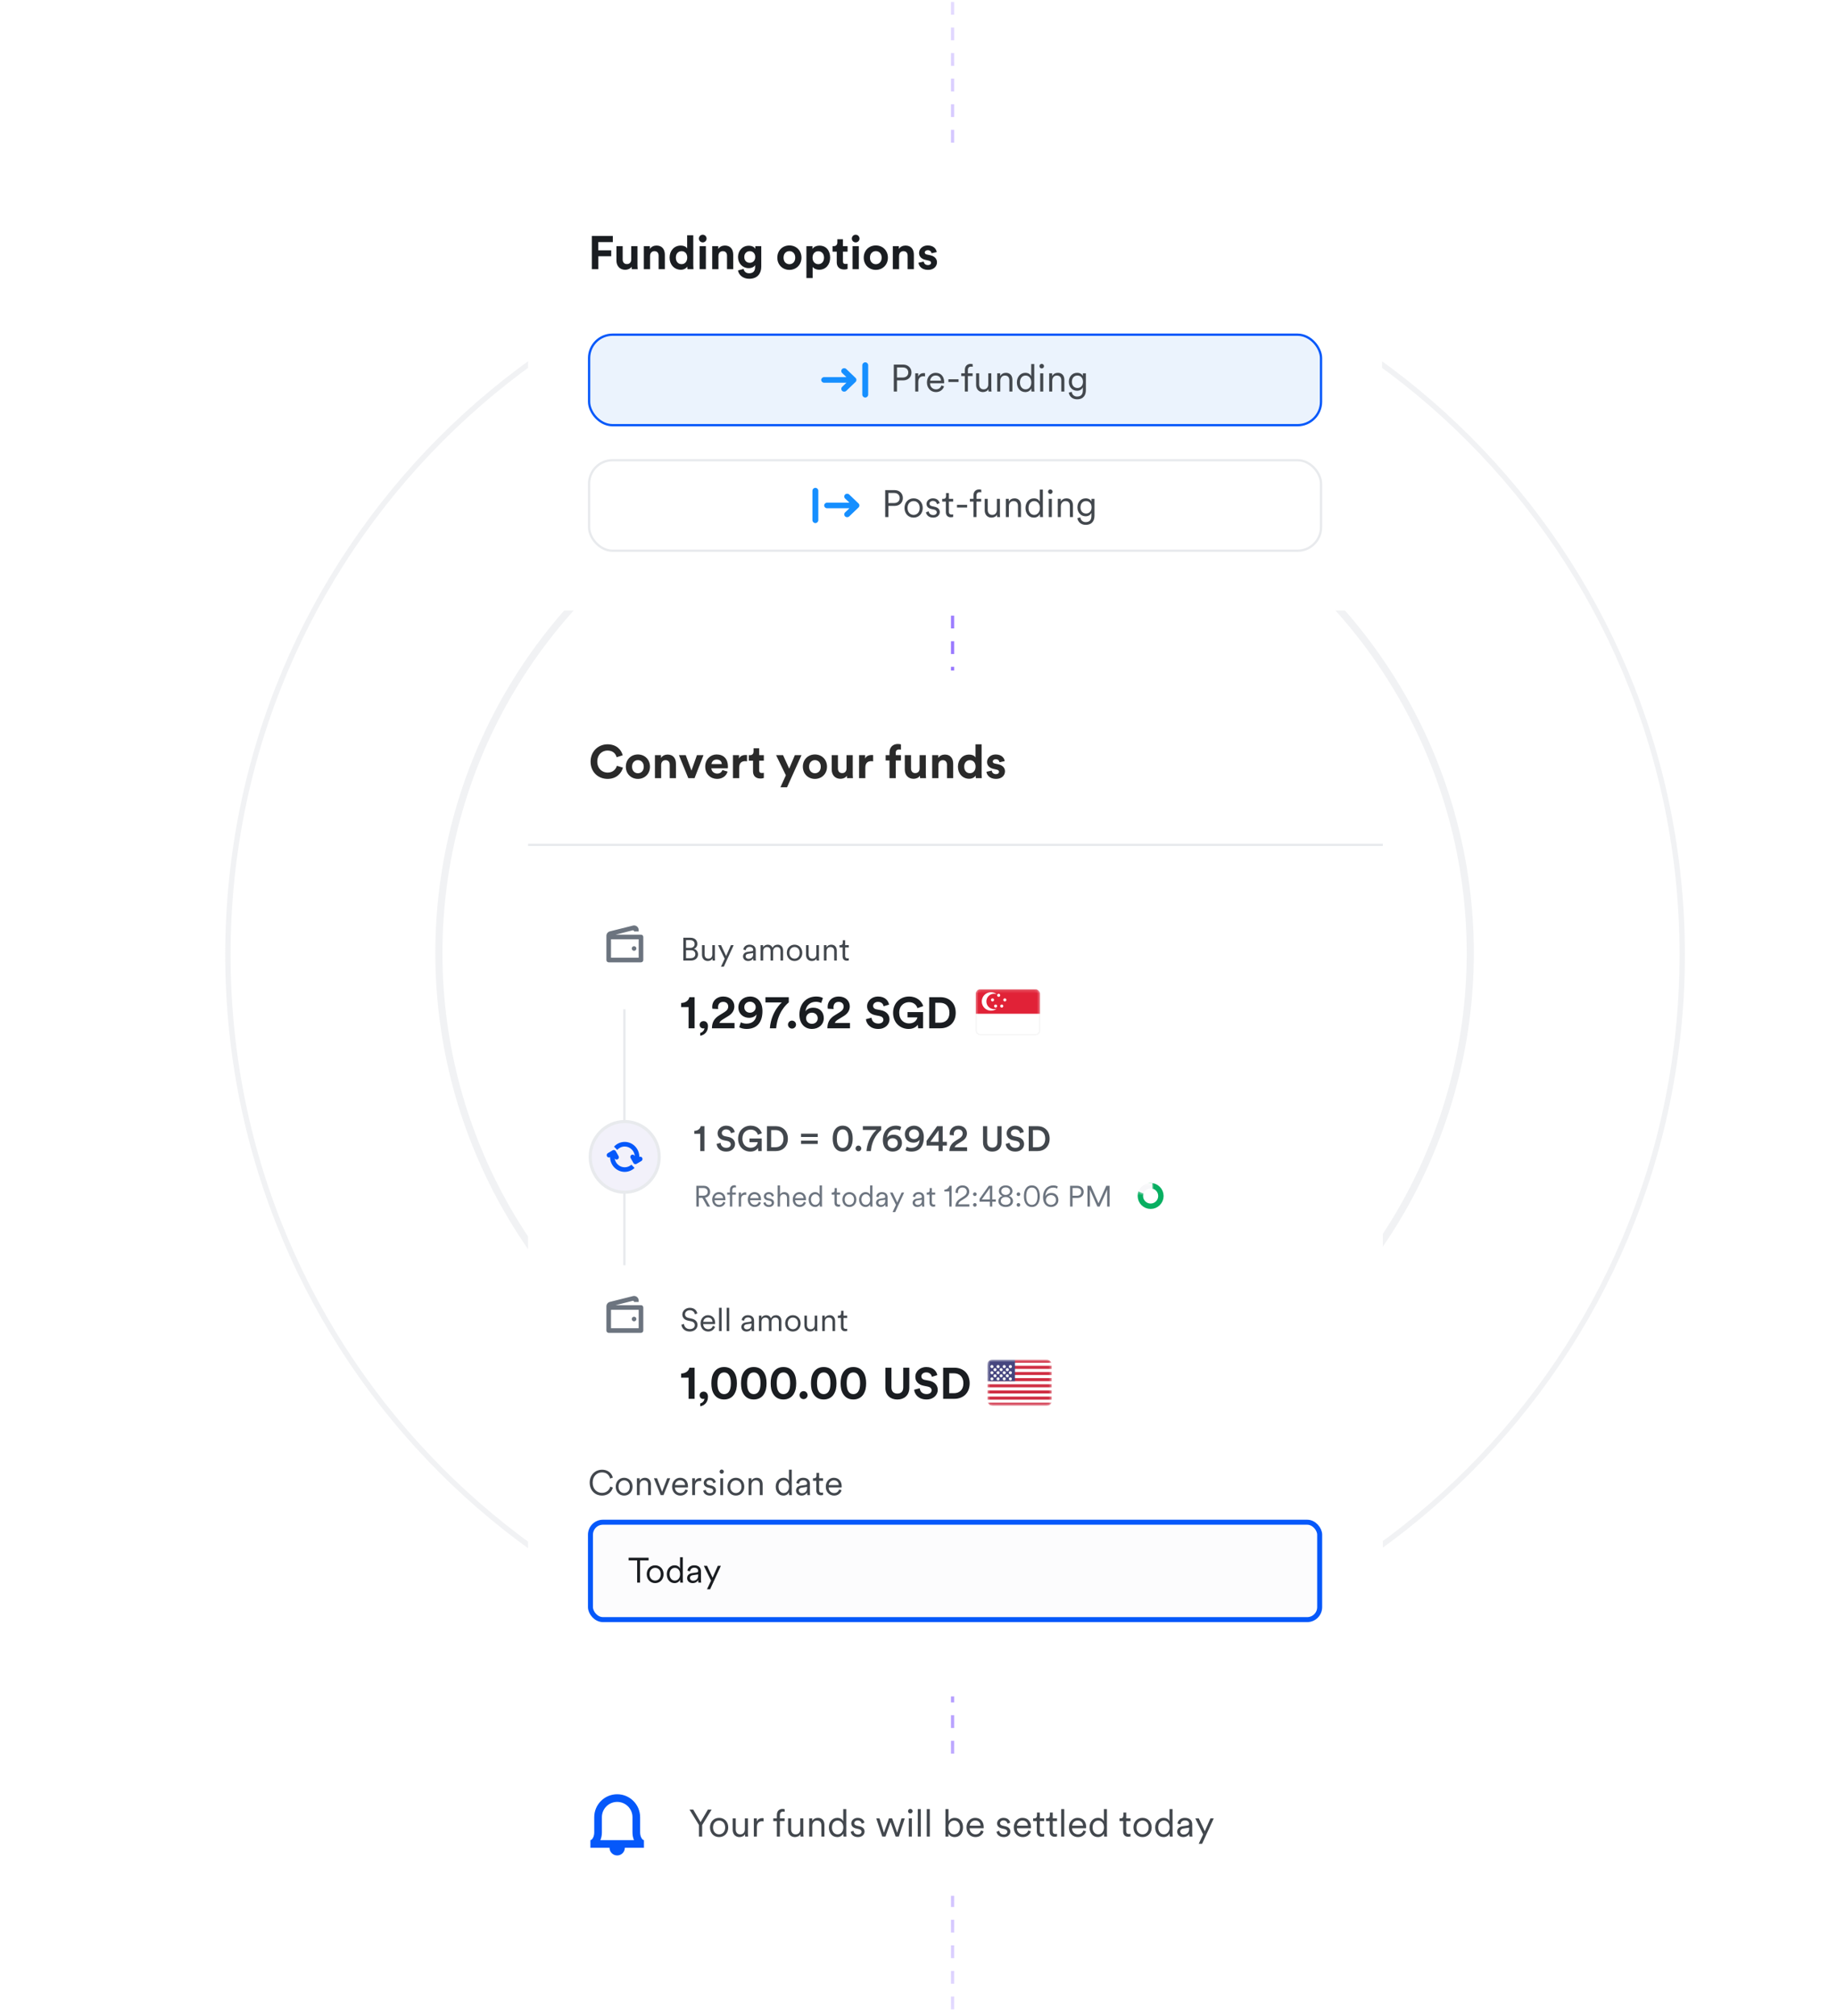 <svg width="628" height="689" viewBox="0 0 628 689" fill="none" xmlns="http://www.w3.org/2000/svg">
<g opacity="0.6">
<circle cx="326.333" cy="325.71" r="176.297" stroke="#E8EAED" stroke-width="2.44"/>
<path d="M575.085 326.32C575.085 463.949 463.788 575.515 326.5 575.515C189.212 575.515 77.915 463.949 77.915 326.32C77.915 188.692 189.212 77.126 326.5 77.126C463.788 77.126 575.085 188.692 575.085 326.32Z" stroke="#E8EAED" stroke-width="1.83"/>
</g>
<line x1="325.647" y1="0.661" x2="325.647" y2="689.001" stroke="url(#paint0_linear_56_156034)" stroke-width="1.092" stroke-dasharray="4.37 4.37"/>
<g filter="url(#filter0_d_56_156034)">
<g clip-path="url(#clip0_56_156034)">
<rect x="180.531" y="229.175" width="292.202" height="350.642" rx="8" fill="white"/>
<path d="M207.71 266.218C204.542 266.218 201.902 263.93 201.902 260.314C201.902 256.698 204.638 254.394 207.678 254.394C210.814 254.394 212.43 256.314 212.878 258.154L210.798 258.81C210.526 257.722 209.646 256.522 207.678 256.522C205.982 256.522 204.19 257.738 204.19 260.314C204.19 262.73 205.886 264.058 207.71 264.058C209.646 264.058 210.59 262.794 210.894 261.738L212.958 262.362C212.526 264.106 210.894 266.218 207.71 266.218ZM218.076 264.282C219.116 264.282 220.076 263.53 220.076 262.042C220.076 260.554 219.116 259.802 218.076 259.802C217.036 259.802 216.076 260.554 216.076 262.042C216.076 263.514 217.036 264.282 218.076 264.282ZM218.076 257.866C220.428 257.866 222.204 259.61 222.204 262.042C222.204 264.458 220.428 266.218 218.076 266.218C215.724 266.218 213.948 264.458 213.948 262.042C213.948 259.61 215.724 257.866 218.076 257.866ZM226.025 261.45V265.978H223.897V258.106H225.961V259.082C226.441 258.266 227.385 257.898 228.233 257.898C230.185 257.898 231.081 259.29 231.081 261.018V265.978H228.953V261.386C228.953 260.506 228.521 259.818 227.497 259.818C226.569 259.818 226.025 260.538 226.025 261.45ZM240.494 258.106L237.438 265.978H235.31L232.094 258.106H234.43L236.382 263.386L238.254 258.106H240.494ZM243.233 261.146H246.753C246.721 260.362 246.209 259.594 244.993 259.594C243.889 259.594 243.281 260.426 243.233 261.146ZM246.961 263.194L248.737 263.722C248.337 265.082 247.089 266.218 245.153 266.218C242.993 266.218 241.089 264.666 241.089 262.01C241.089 259.498 242.945 257.866 244.961 257.866C247.393 257.866 248.849 259.418 248.849 261.946C248.849 262.25 248.817 262.57 248.817 262.602H243.185C243.233 263.642 244.113 264.394 245.169 264.394C246.161 264.394 246.705 263.898 246.961 263.194ZM255.368 258.074V260.218C255.128 260.17 254.92 260.154 254.728 260.154C253.64 260.154 252.696 260.682 252.696 262.378V265.978H250.568V258.106H252.632V259.274C253.112 258.234 254.2 258.042 254.872 258.042C255.048 258.042 255.208 258.058 255.368 258.074ZM259.54 255.754V258.106H261.124V259.994H259.54V263.29C259.54 263.978 259.86 264.202 260.468 264.202C260.724 264.202 261.012 264.17 261.124 264.138V265.898C260.932 265.978 260.548 266.09 259.924 266.09C258.388 266.09 257.428 265.178 257.428 263.658V259.994H256.004V258.106H256.404C257.236 258.106 257.62 257.562 257.62 256.858V255.754H259.54ZM269.057 269.082H266.801L268.657 264.986L265.313 258.106H267.697L269.793 262.714L271.729 258.106H274.001L269.057 269.082ZM278.591 264.282C279.631 264.282 280.591 263.53 280.591 262.042C280.591 260.554 279.631 259.802 278.591 259.802C277.551 259.802 276.591 260.554 276.591 262.042C276.591 263.514 277.551 264.282 278.591 264.282ZM278.591 257.866C280.943 257.866 282.719 259.61 282.719 262.042C282.719 264.458 280.943 266.218 278.591 266.218C276.239 266.218 274.463 264.458 274.463 262.042C274.463 259.61 276.239 257.866 278.591 257.866ZM289.564 265.978C289.532 265.818 289.5 265.45 289.5 265.13C289.068 265.866 288.156 266.186 287.324 266.186C285.42 266.186 284.332 264.794 284.332 263.082V258.106H286.46V262.65C286.46 263.53 286.908 264.234 287.9 264.234C288.844 264.234 289.388 263.594 289.388 262.682V258.106H291.516V264.554C291.516 265.162 291.564 265.706 291.596 265.978H289.564ZM298.493 258.074V260.218C298.253 260.17 298.045 260.154 297.853 260.154C296.765 260.154 295.821 260.682 295.821 262.378V265.978H293.693V258.106H295.757V259.274C296.237 258.234 297.325 258.042 297.997 258.042C298.173 258.042 298.333 258.058 298.493 258.074ZM307.333 256.154C306.853 256.154 306.229 256.362 306.229 257.242V258.106H308.005V259.93H306.229V265.978H304.085V259.93H302.773V258.106H304.085V257.21C304.085 255.434 305.205 254.282 306.949 254.282C307.397 254.282 307.829 254.362 308.005 254.442V256.234C307.893 256.202 307.685 256.154 307.333 256.154ZM314.549 265.978C314.517 265.818 314.485 265.45 314.485 265.13C314.053 265.866 313.141 266.186 312.309 266.186C310.405 266.186 309.317 264.794 309.317 263.082V258.106H311.445V262.65C311.445 263.53 311.893 264.234 312.885 264.234C313.829 264.234 314.373 263.594 314.373 262.682V258.106H316.501V264.554C316.501 265.162 316.549 265.706 316.581 265.978H314.549ZM320.806 261.45V265.978H318.678V258.106H320.742V259.082C321.222 258.266 322.166 257.898 323.014 257.898C324.966 257.898 325.862 259.29 325.862 261.018V265.978H323.734V261.386C323.734 260.506 323.302 259.818 322.278 259.818C321.35 259.818 320.806 260.538 320.806 261.45ZM335.575 254.394V264.554C335.575 265.082 335.607 265.658 335.639 265.978H333.607C333.575 265.818 333.527 265.434 333.527 265.066C333.175 265.69 332.375 266.17 331.319 266.17C329.079 266.17 327.479 264.41 327.479 262.026C327.479 259.722 329.031 257.914 331.255 257.914C332.615 257.914 333.255 258.474 333.479 258.89V254.394H335.575ZM329.623 262.026C329.623 263.434 330.455 264.266 331.575 264.266C332.663 264.266 333.511 263.434 333.511 262.01C333.511 260.602 332.663 259.818 331.575 259.818C330.487 259.818 329.623 260.618 329.623 262.026ZM337.228 263.786L339.052 263.386C339.1 264.01 339.564 264.586 340.492 264.586C341.196 264.586 341.532 264.218 341.532 263.802C341.532 263.45 341.292 263.162 340.684 263.034L339.644 262.794C338.124 262.458 337.436 261.546 337.436 260.442C337.436 259.034 338.684 257.866 340.38 257.866C342.62 257.866 343.372 259.29 343.468 260.138L341.692 260.538C341.628 260.074 341.292 259.482 340.396 259.482C339.836 259.482 339.388 259.818 339.388 260.266C339.388 260.65 339.676 260.89 340.108 260.97L341.228 261.21C342.78 261.53 343.564 262.474 343.564 263.626C343.564 264.906 342.572 266.218 340.508 266.218C338.14 266.218 337.324 264.682 337.228 263.786Z" fill="#2A2A2A"/>
<line x1="180.531" y1="288.764" x2="472.88" y2="288.764" stroke="#E8EAED" stroke-width="0.763"/>
<circle cx="213.611" cy="322.611" r="12.085" fill="white" stroke="white" stroke-width="1.051"/>
<path fill-rule="evenodd" clip-rule="evenodd" d="M218.339 318.361H216.763C216.763 318.132 216.586 317.956 216.369 317.956C216.345 317.956 216.322 317.958 216.299 317.962L210.45 319.455H219.127C219.562 319.455 219.915 319.808 219.915 320.243V328.125C219.915 328.56 219.562 328.913 219.127 328.913H208.093C207.658 328.913 207.305 328.56 207.305 328.125V324.447V320.243V319.856C207.305 319.092 207.852 318.438 208.604 318.304L216.486 316.328C217.343 316.175 218.161 316.745 218.314 317.602C218.331 317.694 218.339 317.786 218.339 317.879V318.361ZM208.881 326.024V321.032H218.339V327.337H208.881V326.024ZM216.763 324.973C217.198 324.973 217.551 324.62 217.551 324.184C217.551 323.749 217.198 323.396 216.763 323.396C216.327 323.396 215.975 323.749 215.975 324.184C215.975 324.62 216.327 324.973 216.763 324.973Z" fill="#6C747F"/>
<path d="M233.605 320.506H236.036C237.521 320.506 238.39 321.375 238.39 322.607C238.39 323.443 237.906 324.059 237.213 324.301C238.093 324.521 238.632 325.313 238.632 326.193C238.632 327.425 237.664 328.305 236.234 328.305H233.605V320.506ZM234.529 323.971H236.036C236.894 323.971 237.466 323.421 237.466 322.651C237.466 321.837 236.894 321.32 235.915 321.32H234.529V323.971ZM234.529 327.491H236.124C237.07 327.491 237.708 326.963 237.708 326.138C237.708 325.324 237.147 324.763 236.201 324.763H234.529V327.491ZM243.554 327.59C243.301 328.129 242.663 328.459 241.97 328.459C240.694 328.459 239.99 327.513 239.99 326.347V323.036H240.87V326.204C240.87 326.974 241.233 327.667 242.168 327.667C243.037 327.667 243.51 327.051 243.51 326.215V323.036H244.39V327.315C244.39 327.722 244.423 328.096 244.456 328.305H243.609C243.576 328.184 243.554 327.898 243.554 327.634V327.59ZM247.446 330.395H246.467L247.743 327.678L245.477 323.036H246.489L248.227 326.765L249.866 323.036H250.823L247.446 330.395ZM254.012 326.908C254.012 325.984 254.661 325.467 255.585 325.335L257.004 325.126C257.389 325.071 257.477 324.906 257.477 324.675C257.477 324.081 257.081 323.63 256.256 323.63C255.486 323.63 255.024 324.092 254.947 324.763L254.111 324.565C254.221 323.564 255.101 322.882 256.234 322.882C257.73 322.882 258.357 323.74 258.357 324.763V327.425C258.357 327.865 258.39 328.14 258.423 328.305H257.565C257.543 328.184 257.499 327.92 257.499 327.513C257.268 327.942 256.696 328.459 255.75 328.459C254.661 328.459 254.012 327.711 254.012 326.908ZM255.86 327.711C256.773 327.711 257.477 327.205 257.477 326.083V325.731L255.761 325.984C255.255 326.061 254.892 326.347 254.892 326.864C254.892 327.293 255.255 327.711 255.86 327.711ZM260.873 323.036V323.784C261.17 323.234 261.808 322.882 262.49 322.882C263.216 322.882 263.843 323.267 264.107 323.96C264.481 323.212 265.141 322.882 265.889 322.882C266.846 322.882 267.704 323.542 267.704 324.862V328.305H266.824V324.961C266.824 324.235 266.439 323.674 265.614 323.674C264.833 323.674 264.305 324.312 264.305 325.104V328.305H263.425V324.961C263.425 324.235 263.04 323.674 262.204 323.674C261.412 323.674 260.895 324.29 260.895 325.115V328.305H260.015V323.036H260.873ZM271.627 322.882C273.145 322.882 274.267 324.048 274.267 325.665C274.267 327.293 273.145 328.459 271.627 328.459C270.109 328.459 268.987 327.293 268.987 325.665C268.987 324.048 270.109 322.882 271.627 322.882ZM271.627 323.674C270.681 323.674 269.867 324.389 269.867 325.665C269.867 326.952 270.681 327.667 271.627 327.667C272.573 327.667 273.387 326.952 273.387 325.665C273.387 324.389 272.573 323.674 271.627 323.674ZM279.122 327.59C278.869 328.129 278.231 328.459 277.538 328.459C276.262 328.459 275.558 327.513 275.558 326.347V323.036H276.438V326.204C276.438 326.974 276.801 327.667 277.736 327.667C278.605 327.667 279.078 327.051 279.078 326.215V323.036H279.958V327.315C279.958 327.722 279.991 328.096 280.024 328.305H279.177C279.144 328.184 279.122 327.898 279.122 327.634V327.59ZM282.551 325.203V328.305H281.671V323.036H282.529V323.828C282.87 323.212 283.486 322.882 284.179 322.882C285.444 322.882 286.06 323.784 286.06 324.928V328.305H285.18V325.06C285.18 324.29 284.828 323.674 283.871 323.674C283.024 323.674 282.551 324.378 282.551 325.203ZM288.931 321.364V323.036H290.174V323.828H288.931V326.743C288.931 327.293 289.173 327.568 289.734 327.568C289.888 327.568 290.086 327.535 290.174 327.513V328.261C290.075 328.294 289.822 328.36 289.481 328.36C288.612 328.36 288.051 327.821 288.051 326.864V323.828H286.995V323.036H287.336C287.875 323.036 288.106 322.728 288.106 322.233V321.364H288.931Z" fill="#42474D"/>
<path d="M237.462 351.458H235.407V344.228H232.857V342.818C234.387 342.773 235.452 341.933 235.662 340.823H237.462V351.458ZM239.179 350.258C239.179 349.538 239.764 348.998 240.544 348.998C241.474 348.998 242.029 349.748 242.029 350.723C242.029 352.928 240.499 353.858 239.389 353.993V353.033C240.064 352.883 240.784 352.238 240.814 351.413C240.754 351.458 240.589 351.503 240.424 351.503C239.689 351.503 239.179 350.978 239.179 350.258ZM245.527 344.873L243.532 344.768C243.502 344.618 243.472 344.348 243.472 344.108C243.472 342.263 244.852 340.598 247.282 340.598C249.637 340.598 251.047 342.143 251.047 343.958C251.047 345.353 250.282 346.478 249.007 347.258L246.937 348.533C246.487 348.833 246.082 349.148 245.932 349.643H251.107V351.458H243.382C243.397 349.613 244.027 348.158 245.902 347.018L247.642 345.938C248.557 345.368 248.947 344.768 248.947 344.003C248.947 343.178 248.392 342.428 247.237 342.428C246.037 342.428 245.467 343.253 245.467 344.303C245.467 344.498 245.497 344.693 245.527 344.873ZM258.344 344.243C258.344 343.118 257.429 342.368 256.394 342.368C255.344 342.368 254.444 343.103 254.444 344.243C254.444 345.413 255.329 346.133 256.394 346.133C257.429 346.133 258.344 345.398 258.344 344.243ZM252.719 351.098L253.259 349.418C253.664 349.643 254.444 349.868 255.164 349.868C257.264 349.868 258.509 348.653 258.614 346.688C258.209 347.363 257.279 347.873 256.079 347.873C254.144 347.873 252.419 346.538 252.419 344.303C252.419 342.128 254.174 340.598 256.439 340.598C258.689 340.598 260.654 342.203 260.654 345.578C260.654 349.418 258.779 351.683 255.179 351.683C254.294 351.683 253.259 351.443 252.719 351.098ZM269.651 340.823V342.608C268.796 343.313 265.811 346.028 265.331 351.458H263.186C263.651 345.623 267.266 342.623 267.266 342.623H261.671V340.823H269.651ZM269.384 350.198C269.384 349.448 269.999 348.833 270.749 348.833C271.514 348.833 272.129 349.448 272.129 350.198C272.129 350.948 271.514 351.563 270.749 351.563C269.999 351.563 269.384 350.948 269.384 350.198ZM281.32 341.123L280.735 342.803C280.285 342.608 279.64 342.398 278.95 342.398C276.955 342.398 275.575 343.658 275.365 345.668C275.755 345.008 276.685 344.423 278.02 344.423C280.15 344.423 281.62 345.803 281.62 347.978C281.62 350.213 279.835 351.683 277.555 351.683C275.29 351.683 273.295 350.078 273.295 346.793C273.295 342.953 275.695 340.598 279.07 340.598C280.045 340.598 280.87 340.823 281.32 341.123ZM275.575 348.038C275.575 349.193 276.505 349.928 277.555 349.928C278.635 349.928 279.55 349.208 279.55 348.038C279.55 346.853 278.62 346.118 277.555 346.118C276.475 346.118 275.575 346.853 275.575 348.038ZM284.99 344.873L282.995 344.768C282.965 344.618 282.935 344.348 282.935 344.108C282.935 342.263 284.315 340.598 286.745 340.598C289.1 340.598 290.51 342.143 290.51 343.958C290.51 345.353 289.745 346.478 288.47 347.258L286.4 348.533C285.95 348.833 285.545 349.148 285.395 349.643H290.57V351.458H282.845C282.86 349.613 283.49 348.158 285.365 347.018L287.105 345.938C288.02 345.368 288.41 344.768 288.41 344.003C288.41 343.178 287.855 342.428 286.7 342.428C285.5 342.428 284.93 343.253 284.93 344.303C284.93 344.498 284.96 344.693 284.99 344.873Z" fill="#1A1D21"/>
<path d="M303.942 343.358L302.082 343.928C301.977 343.343 301.497 342.428 300.147 342.428C299.142 342.428 298.482 343.073 298.482 343.778C298.482 344.363 298.857 344.828 299.637 344.978L301.122 345.263C303.057 345.638 304.092 346.898 304.092 348.398C304.092 350.033 302.727 351.683 300.252 351.683C297.432 351.683 296.187 349.868 296.022 348.353L297.942 347.843C298.032 348.893 298.767 349.838 300.267 349.838C301.377 349.838 301.992 349.283 301.992 348.533C301.992 347.918 301.527 347.438 300.702 347.273L299.217 346.973C297.522 346.628 296.427 345.533 296.427 343.928C296.427 342.038 298.122 340.598 300.132 340.598C302.712 340.598 303.702 342.158 303.942 343.358ZM315.572 351.458H313.892L313.757 350.243C313.277 350.963 312.227 351.683 310.622 351.683C307.757 351.683 305.312 349.583 305.312 346.148C305.312 342.713 307.877 340.598 310.757 340.598C313.547 340.598 315.092 342.233 315.617 343.868L313.637 344.573C313.367 343.628 312.482 342.533 310.757 342.533C309.152 342.533 307.412 343.628 307.412 346.148C307.412 348.548 308.987 349.793 310.772 349.793C312.737 349.793 313.502 348.473 313.622 347.723H310.262V345.923H315.572V351.458ZM319.731 349.538H321.381C323.121 349.538 324.576 348.458 324.576 346.148C324.576 343.838 323.136 342.743 321.396 342.743H319.731V349.538ZM321.456 351.458H317.661V340.823H321.471C324.501 340.823 326.721 342.788 326.721 346.148C326.721 349.508 324.486 351.458 321.456 351.458Z" fill="#1A1D21"/>
<g clip-path="url(#clip1_56_156034)">
<rect x="333.527" y="338.076" width="22.069" height="15.763" rx="1.576" fill="white"/>
<rect x="333.527" y="338.076" width="22.069" height="15.763" rx="1.576" fill="white"/>
<rect x="333.527" y="338.076" width="22.069" height="15.763" rx="1.576" fill="white"/>
<rect x="333.724" y="338.273" width="21.674" height="15.369" rx="1.379" fill="white" stroke="#F5F5F5" stroke-width="0.394"/>
<mask id="mask0_56_156034" style="mask-type:luminance" maskUnits="userSpaceOnUse" x="333" y="338" width="23" height="16">
<rect x="333.724" y="338.273" width="21.674" height="15.369" rx="1.379" fill="white" stroke="white" stroke-width="0.394"/>
</mask>
<g mask="url(#mask0_56_156034)">
<path fill-rule="evenodd" clip-rule="evenodd" d="M333.527 346.484H355.596V338.076H333.527V346.484Z" fill="#E12237"/>
<path fill-rule="evenodd" clip-rule="evenodd" d="M339.832 339.653C340.155 339.653 340.465 339.711 340.751 339.818C340.211 339.386 339.527 339.127 338.782 339.127C337.04 339.127 335.629 340.539 335.629 342.28C335.629 344.021 337.04 345.433 338.782 345.433C339.526 345.433 340.211 345.174 340.75 344.743C340.465 344.849 340.155 344.907 339.832 344.907C338.381 344.907 337.205 343.731 337.205 342.28C337.205 340.829 338.381 339.653 339.832 339.653ZM339.307 342.28C339.598 342.28 339.833 342.045 339.833 341.755C339.833 341.464 339.598 341.229 339.307 341.229C339.017 341.229 338.782 341.464 338.782 341.755C338.782 342.045 339.017 342.28 339.307 342.28ZM340.884 343.856C340.884 344.147 340.649 344.382 340.359 344.382C340.069 344.382 339.833 344.147 339.833 343.856C339.833 343.566 340.069 343.331 340.359 343.331C340.649 343.331 340.884 343.566 340.884 343.856ZM342.46 344.382C342.75 344.382 342.985 344.147 342.985 343.856C342.985 343.566 342.75 343.331 342.46 343.331C342.17 343.331 341.935 343.566 341.935 343.856C341.935 344.147 342.17 344.382 342.46 344.382ZM344.037 341.755C344.037 342.045 343.802 342.28 343.511 342.28C343.221 342.28 342.986 342.045 342.986 341.755C342.986 341.464 343.221 341.229 343.511 341.229C343.802 341.229 344.037 341.464 344.037 341.755ZM341.409 340.704C341.699 340.704 341.934 340.469 341.934 340.178C341.934 339.888 341.699 339.653 341.409 339.653C341.118 339.653 340.883 339.888 340.883 340.178C340.883 340.469 341.118 340.704 341.409 340.704Z" fill="white"/>
</g>
</g>
<line x1="213.461" y1="432.452" x2="213.461" y2="344.966" stroke="#E8EAED" stroke-width="0.788"/>
<path d="M225.353 395.41C225.353 402.097 220.062 407.496 213.562 407.496C207.062 407.496 201.772 402.097 201.772 395.41C201.772 388.724 207.062 383.325 213.562 383.325C220.062 383.325 225.353 388.724 225.353 395.41Z" fill="#F2F1FA" stroke="#E8EAED" stroke-width="1.051"/>
<path fill-rule="evenodd" clip-rule="evenodd" d="M218.564 395.415C218.921 395.248 219.35 395.383 219.55 395.738C219.763 396.115 219.636 396.597 219.268 396.815L217.602 397.8C217.234 398.017 216.763 397.888 216.55 397.511L215.588 395.805C215.375 395.428 215.502 394.946 215.87 394.728C216.238 394.511 216.709 394.64 216.921 395.017L217.018 395.187C216.905 393.333 215.4 391.864 213.56 391.864C212.547 391.864 211.634 392.31 211.001 393.021L209.912 391.905C210.824 390.91 212.121 390.288 213.56 390.288C216.324 390.288 218.564 392.581 218.564 395.411C218.564 395.412 218.564 395.414 218.564 395.415ZM208.558 395.502L208.557 395.502C208.189 395.72 207.718 395.591 207.506 395.214C207.293 394.837 207.419 394.355 207.787 394.137L209.454 393.152C209.822 392.934 210.293 393.063 210.505 393.44L211.468 395.147C211.68 395.524 211.554 396.006 211.186 396.223C210.818 396.441 210.347 396.312 210.134 395.935L210.134 395.934C210.381 397.645 211.821 398.957 213.56 398.957C214.436 398.957 215.235 398.625 215.845 398.077L216.935 399.193C216.046 400.026 214.861 400.534 213.56 400.534C210.827 400.534 208.605 398.289 208.558 395.502Z" fill="#0558FA"/>
<circle cx="213.611" cy="449.25" r="12.085" fill="white" stroke="white" stroke-width="1.051"/>
<path fill-rule="evenodd" clip-rule="evenodd" d="M218.339 445H216.763C216.763 444.771 216.586 444.595 216.369 444.595C216.345 444.595 216.322 444.597 216.299 444.601L210.449 446.094H219.127C219.562 446.094 219.915 446.447 219.915 446.882V454.764C219.915 455.199 219.562 455.552 219.127 455.552H208.093C207.658 455.552 207.305 455.199 207.305 454.764V451.086V446.882V446.495C207.305 445.731 207.852 445.077 208.604 444.943L216.486 442.966C217.343 442.813 218.161 443.384 218.314 444.241C218.331 444.333 218.339 444.425 218.339 444.518V445ZM208.881 452.662V447.671H218.339V453.976H208.881V452.662ZM216.763 451.611C217.198 451.611 217.551 451.259 217.551 450.823C217.551 450.388 217.198 450.035 216.763 450.035C216.327 450.035 215.975 450.388 215.975 450.823C215.975 451.259 216.327 451.611 216.763 451.611Z" fill="#6C747F"/>
<path d="M238.39 448.916L237.565 449.213C237.444 448.553 236.927 447.827 235.805 447.816C234.903 447.816 234.188 448.41 234.188 449.202C234.188 449.829 234.595 450.28 235.31 450.434L236.454 450.687C237.708 450.962 238.456 451.743 238.456 452.843C238.456 454.042 237.433 455.098 235.805 455.098C234.001 455.098 233.088 453.921 232.945 452.777L233.814 452.502C233.902 453.426 234.573 454.262 235.805 454.262C236.927 454.262 237.532 453.668 237.532 452.92C237.532 452.282 237.092 451.787 236.267 451.6L235.123 451.347C234.045 451.105 233.264 450.401 233.264 449.257C233.264 448.036 234.386 446.991 235.794 446.991C237.477 446.991 238.192 448.014 238.39 448.916ZM240.424 451.798H243.57C243.548 450.962 243.009 450.302 242.008 450.302C241.095 450.302 240.479 451.017 240.424 451.798ZM243.691 453.173L244.45 453.448C244.153 454.361 243.328 455.098 242.107 455.098C240.699 455.098 239.5 454.064 239.5 452.293C239.5 450.632 240.666 449.521 241.997 449.521C243.592 449.521 244.483 450.632 244.483 452.238C244.483 452.348 244.472 452.469 244.461 452.546H240.402V452.59C240.402 453.591 241.161 454.306 242.107 454.306C242.998 454.306 243.482 453.8 243.691 453.173ZM246.694 454.944H245.814V446.991H246.694V454.944ZM249.294 454.944H248.414V446.991H249.294V454.944ZM253.443 453.547C253.443 452.623 254.092 452.106 255.016 451.974L256.435 451.765C256.82 451.71 256.908 451.545 256.908 451.314C256.908 450.72 256.512 450.269 255.687 450.269C254.917 450.269 254.455 450.731 254.378 451.402L253.542 451.204C253.652 450.203 254.532 449.521 255.665 449.521C257.161 449.521 257.788 450.379 257.788 451.402V454.064C257.788 454.504 257.821 454.779 257.854 454.944H256.996C256.974 454.823 256.93 454.559 256.93 454.152C256.699 454.581 256.127 455.098 255.181 455.098C254.092 455.098 253.443 454.35 253.443 453.547ZM255.291 454.35C256.204 454.35 256.908 453.844 256.908 452.722V452.37L255.192 452.623C254.686 452.7 254.323 452.986 254.323 453.503C254.323 453.932 254.686 454.35 255.291 454.35ZM260.304 449.675V450.423C260.601 449.873 261.239 449.521 261.921 449.521C262.647 449.521 263.274 449.906 263.538 450.599C263.912 449.851 264.572 449.521 265.32 449.521C266.277 449.521 267.135 450.181 267.135 451.501V454.944H266.255V451.6C266.255 450.874 265.87 450.313 265.045 450.313C264.264 450.313 263.736 450.951 263.736 451.743V454.944H262.856V451.6C262.856 450.874 262.471 450.313 261.635 450.313C260.843 450.313 260.326 450.929 260.326 451.754V454.944H259.446V449.675H260.304ZM271.058 449.521C272.576 449.521 273.698 450.687 273.698 452.304C273.698 453.932 272.576 455.098 271.058 455.098C269.54 455.098 268.418 453.932 268.418 452.304C268.418 450.687 269.54 449.521 271.058 449.521ZM271.058 450.313C270.112 450.313 269.298 451.028 269.298 452.304C269.298 453.591 270.112 454.306 271.058 454.306C272.004 454.306 272.818 453.591 272.818 452.304C272.818 451.028 272.004 450.313 271.058 450.313ZM278.552 454.229C278.299 454.768 277.661 455.098 276.968 455.098C275.692 455.098 274.988 454.152 274.988 452.986V449.675H275.868V452.843C275.868 453.613 276.231 454.306 277.166 454.306C278.035 454.306 278.508 453.69 278.508 452.854V449.675H279.388V453.954C279.388 454.361 279.421 454.735 279.454 454.944H278.607C278.574 454.823 278.552 454.537 278.552 454.273V454.229ZM281.982 451.842V454.944H281.102V449.675H281.96V450.467C282.301 449.851 282.917 449.521 283.61 449.521C284.875 449.521 285.491 450.423 285.491 451.567V454.944H284.611V451.699C284.611 450.929 284.259 450.313 283.302 450.313C282.455 450.313 281.982 451.017 281.982 451.842ZM288.362 448.003V449.675H289.605V450.467H288.362V453.382C288.362 453.932 288.604 454.207 289.165 454.207C289.319 454.207 289.517 454.174 289.605 454.152V454.9C289.506 454.933 289.253 454.999 288.912 454.999C288.043 454.999 287.482 454.46 287.482 453.503V450.467H286.426V449.675H286.767C287.306 449.675 287.537 449.367 287.537 448.872V448.003H288.362Z" fill="#42474D"/>
<path d="M237.462 478.097H235.407V470.867H232.857V469.457C234.387 469.412 235.452 468.572 235.662 467.462H237.462V478.097ZM239.179 476.897C239.179 476.177 239.764 475.637 240.544 475.637C241.474 475.637 242.029 476.387 242.029 477.362C242.029 479.567 240.499 480.497 239.389 480.632V479.672C240.064 479.522 240.784 478.877 240.814 478.052C240.754 478.097 240.589 478.142 240.424 478.142C239.689 478.142 239.179 477.617 239.179 476.897ZM243.193 472.787C243.193 471.407 243.403 470.072 244.123 468.992C244.828 467.942 245.938 467.237 247.543 467.237C249.163 467.237 250.288 467.942 250.978 468.992C251.683 470.072 251.923 471.407 251.923 472.787C251.923 474.167 251.683 475.487 250.978 476.567C250.288 477.617 249.163 478.322 247.543 478.322C245.938 478.322 244.828 477.617 244.123 476.567C243.403 475.487 243.193 474.167 243.193 472.787ZM245.263 472.787C245.263 474.032 245.458 475.022 245.923 475.667C246.283 476.162 246.778 476.492 247.543 476.492C248.323 476.492 248.818 476.162 249.178 475.667C249.643 475.022 249.853 474.032 249.853 472.787C249.853 471.542 249.643 470.552 249.178 469.907C248.818 469.412 248.323 469.082 247.543 469.082C246.778 469.082 246.283 469.412 245.923 469.907C245.458 470.552 245.263 471.542 245.263 472.787ZM253.33 472.787C253.33 471.407 253.54 470.072 254.26 468.992C254.965 467.942 256.075 467.237 257.68 467.237C259.3 467.237 260.425 467.942 261.115 468.992C261.82 470.072 262.06 471.407 262.06 472.787C262.06 474.167 261.82 475.487 261.115 476.567C260.425 477.617 259.3 478.322 257.68 478.322C256.075 478.322 254.965 477.617 254.26 476.567C253.54 475.487 253.33 474.167 253.33 472.787ZM255.4 472.787C255.4 474.032 255.595 475.022 256.06 475.667C256.42 476.162 256.915 476.492 257.68 476.492C258.46 476.492 258.955 476.162 259.315 475.667C259.78 475.022 259.99 474.032 259.99 472.787C259.99 471.542 259.78 470.552 259.315 469.907C258.955 469.412 258.46 469.082 257.68 469.082C256.915 469.082 256.42 469.412 256.06 469.907C255.595 470.552 255.4 471.542 255.4 472.787ZM263.467 472.787C263.467 471.407 263.677 470.072 264.397 468.992C265.102 467.942 266.212 467.237 267.817 467.237C269.437 467.237 270.562 467.942 271.252 468.992C271.957 470.072 272.197 471.407 272.197 472.787C272.197 474.167 271.957 475.487 271.252 476.567C270.562 477.617 269.437 478.322 267.817 478.322C266.212 478.322 265.102 477.617 264.397 476.567C263.677 475.487 263.467 474.167 263.467 472.787ZM265.537 472.787C265.537 474.032 265.732 475.022 266.197 475.667C266.557 476.162 267.052 476.492 267.817 476.492C268.597 476.492 269.092 476.162 269.452 475.667C269.917 475.022 270.127 474.032 270.127 472.787C270.127 471.542 269.917 470.552 269.452 469.907C269.092 469.412 268.597 469.082 267.817 469.082C267.052 469.082 266.557 469.412 266.197 469.907C265.732 470.552 265.537 471.542 265.537 472.787ZM273.339 476.837C273.339 476.087 273.954 475.472 274.704 475.472C275.469 475.472 276.084 476.087 276.084 476.837C276.084 477.587 275.469 478.202 274.704 478.202C273.954 478.202 273.339 477.587 273.339 476.837ZM277.236 472.787C277.236 471.407 277.446 470.072 278.166 468.992C278.871 467.942 279.981 467.237 281.586 467.237C283.206 467.237 284.331 467.942 285.021 468.992C285.726 470.072 285.966 471.407 285.966 472.787C285.966 474.167 285.726 475.487 285.021 476.567C284.331 477.617 283.206 478.322 281.586 478.322C279.981 478.322 278.871 477.617 278.166 476.567C277.446 475.487 277.236 474.167 277.236 472.787ZM279.306 472.787C279.306 474.032 279.501 475.022 279.966 475.667C280.326 476.162 280.821 476.492 281.586 476.492C282.366 476.492 282.861 476.162 283.221 475.667C283.686 475.022 283.896 474.032 283.896 472.787C283.896 471.542 283.686 470.552 283.221 469.907C282.861 469.412 282.366 469.082 281.586 469.082C280.821 469.082 280.326 469.412 279.966 469.907C279.501 470.552 279.306 471.542 279.306 472.787ZM287.373 472.787C287.373 471.407 287.583 470.072 288.303 468.992C289.008 467.942 290.118 467.237 291.723 467.237C293.343 467.237 294.468 467.942 295.158 468.992C295.863 470.072 296.103 471.407 296.103 472.787C296.103 474.167 295.863 475.487 295.158 476.567C294.468 477.617 293.343 478.322 291.723 478.322C290.118 478.322 289.008 477.617 288.303 476.567C287.583 475.487 287.373 474.167 287.373 472.787ZM289.443 472.787C289.443 474.032 289.638 475.022 290.103 475.667C290.463 476.162 290.958 476.492 291.723 476.492C292.503 476.492 292.998 476.162 293.358 475.667C293.823 475.022 294.033 474.032 294.033 472.787C294.033 471.542 293.823 470.552 293.358 469.907C292.998 469.412 292.503 469.082 291.723 469.082C290.958 469.082 290.463 469.412 290.103 469.907C289.638 470.552 289.443 471.542 289.443 472.787Z" fill="#1A1D21"/>
<path d="M306.762 478.337C304.497 478.337 302.682 476.942 302.682 474.332V467.462H304.752V474.182C304.752 475.577 305.532 476.312 306.762 476.312C308.022 476.312 308.787 475.577 308.787 474.182V467.462H310.857V474.332C310.857 476.942 309.042 478.337 306.762 478.337ZM320.431 469.997L318.571 470.567C318.466 469.982 317.986 469.067 316.636 469.067C315.631 469.067 314.971 469.712 314.971 470.417C314.971 471.002 315.346 471.467 316.126 471.617L317.611 471.902C319.546 472.277 320.581 473.537 320.581 475.037C320.581 476.672 319.216 478.322 316.741 478.322C313.921 478.322 312.676 476.507 312.511 474.992L314.431 474.482C314.521 475.532 315.256 476.477 316.756 476.477C317.866 476.477 318.481 475.922 318.481 475.172C318.481 474.557 318.016 474.077 317.191 473.912L315.706 473.612C314.011 473.267 312.916 472.172 312.916 470.567C312.916 468.677 314.611 467.237 316.621 467.237C319.201 467.237 320.191 468.797 320.431 469.997ZM324.501 476.177H326.151C327.891 476.177 329.346 475.097 329.346 472.787C329.346 470.477 327.906 469.382 326.166 469.382H324.501V476.177ZM326.226 478.097H322.431V467.462H326.241C329.271 467.462 331.491 469.427 331.491 472.787C331.491 476.147 329.256 478.097 326.226 478.097Z" fill="#1A1D21"/>
<g clip-path="url(#clip2_56_156034)">
<rect x="337.527" y="464.715" width="22.069" height="15.763" rx="1.576" fill="white"/>
<rect x="337.527" y="464.715" width="22.069" height="15.763" rx="1.576" fill="white"/>
<mask id="mask1_56_156034" style="mask-type:luminance" maskUnits="userSpaceOnUse" x="337" y="464" width="23" height="17">
<rect x="337.527" y="464.715" width="22.069" height="15.763" rx="1.576" fill="white"/>
</mask>
<g mask="url(#mask1_56_156034)">
<path fill-rule="evenodd" clip-rule="evenodd" d="M359.596 464.715H337.527V465.766H359.596V464.715ZM359.596 466.817H337.527V467.868H359.596V466.817ZM337.527 468.919H359.596V469.97H337.527V468.919ZM359.596 471.021H337.527V472.072H359.596V471.021ZM337.527 473.122H359.596V474.173H337.527V473.122ZM359.596 475.224H337.527V476.275H359.596V475.224ZM337.527 477.326H359.596V478.377H337.527V477.326ZM359.596 479.428H337.527V480.479H359.596V479.428Z" fill="#D02F44"/>
<rect x="337.527" y="464.715" width="9.458" height="7.356" fill="#46467F"/>
<g filter="url(#filter1_d_56_156034)">
<path fill-rule="evenodd" clip-rule="evenodd" d="M339.106 466.817C339.396 466.817 339.631 466.582 339.631 466.292C339.631 466.002 339.396 465.766 339.106 465.766C338.815 465.766 338.58 466.002 338.58 466.292C338.58 466.582 338.815 466.817 339.106 466.817ZM341.207 466.817C341.497 466.817 341.732 466.582 341.732 466.292C341.732 466.002 341.497 465.766 341.207 465.766C340.917 465.766 340.681 466.002 340.681 466.292C340.681 466.582 340.917 466.817 341.207 466.817ZM343.835 466.292C343.835 466.582 343.6 466.817 343.31 466.817C343.019 466.817 342.784 466.582 342.784 466.292C342.784 466.002 343.019 465.766 343.31 465.766C343.6 465.766 343.835 466.002 343.835 466.292ZM345.411 466.817C345.701 466.817 345.936 466.582 345.936 466.292C345.936 466.002 345.701 465.766 345.411 465.766C345.121 465.766 344.885 466.002 344.885 466.292C344.885 466.582 345.121 466.817 345.411 466.817ZM340.682 467.343C340.682 467.633 340.447 467.868 340.157 467.868C339.867 467.868 339.631 467.633 339.631 467.343C339.631 467.053 339.867 466.817 340.157 466.817C340.447 466.817 340.682 467.053 340.682 467.343ZM342.258 467.868C342.548 467.868 342.784 467.633 342.784 467.343C342.784 467.053 342.548 466.817 342.258 466.817C341.968 466.817 341.733 467.053 341.733 467.343C341.733 467.633 341.968 467.868 342.258 467.868ZM344.885 467.343C344.885 467.633 344.65 467.868 344.359 467.868C344.069 467.868 343.834 467.633 343.834 467.343C343.834 467.053 344.069 466.817 344.359 466.817C344.65 466.817 344.885 467.053 344.885 467.343ZM345.411 468.919C345.701 468.919 345.936 468.684 345.936 468.394C345.936 468.103 345.701 467.868 345.411 467.868C345.121 467.868 344.885 468.103 344.885 468.394C344.885 468.684 345.121 468.919 345.411 468.919ZM343.835 468.394C343.835 468.684 343.6 468.919 343.31 468.919C343.019 468.919 342.784 468.684 342.784 468.394C342.784 468.103 343.019 467.868 343.31 467.868C343.6 467.868 343.835 468.103 343.835 468.394ZM341.207 468.919C341.497 468.919 341.732 468.684 341.732 468.394C341.732 468.103 341.497 467.868 341.207 467.868C340.917 467.868 340.681 468.103 340.681 468.394C340.681 468.684 340.917 468.919 341.207 468.919ZM339.631 468.394C339.631 468.684 339.396 468.919 339.106 468.919C338.815 468.919 338.58 468.684 338.58 468.394C338.58 468.103 338.815 467.868 339.106 467.868C339.396 467.868 339.631 468.103 339.631 468.394ZM340.157 469.97C340.447 469.97 340.682 469.735 340.682 469.444C340.682 469.154 340.447 468.919 340.157 468.919C339.867 468.919 339.631 469.154 339.631 469.444C339.631 469.735 339.867 469.97 340.157 469.97ZM342.784 469.444C342.784 469.735 342.548 469.97 342.258 469.97C341.968 469.97 341.733 469.735 341.733 469.444C341.733 469.154 341.968 468.919 342.258 468.919C342.548 468.919 342.784 469.154 342.784 469.444ZM344.359 469.97C344.65 469.97 344.885 469.735 344.885 469.444C344.885 469.154 344.65 468.919 344.359 468.919C344.069 468.919 343.834 469.154 343.834 469.444C343.834 469.735 344.069 469.97 344.359 469.97ZM345.936 470.495C345.936 470.786 345.701 471.021 345.411 471.021C345.121 471.021 344.885 470.786 344.885 470.495C344.885 470.205 345.121 469.97 345.411 469.97C345.701 469.97 345.936 470.205 345.936 470.495ZM343.31 471.021C343.6 471.021 343.835 470.786 343.835 470.495C343.835 470.205 343.6 469.97 343.31 469.97C343.019 469.97 342.784 470.205 342.784 470.495C342.784 470.786 343.019 471.021 343.31 471.021ZM341.732 470.495C341.732 470.786 341.497 471.021 341.207 471.021C340.917 471.021 340.681 470.786 340.681 470.495C340.681 470.205 340.917 469.97 341.207 469.97C341.497 469.97 341.732 470.205 341.732 470.495ZM339.106 471.021C339.396 471.021 339.631 470.786 339.631 470.495C339.631 470.205 339.396 469.97 339.106 469.97C338.815 469.97 338.58 470.205 338.58 470.495C338.58 470.786 338.815 471.021 339.106 471.021Z" fill="url(#paint1_linear_56_156034)"/>
</g>
</g>
</g>
<path d="M240.816 393.426H239.4V387.51H237.348V386.514C238.548 386.478 239.376 385.818 239.556 384.918H240.816V393.426ZM251.184 386.91L249.888 387.318C249.804 386.79 249.36 386.01 248.22 386.01C247.356 386.01 246.756 386.586 246.756 387.234C246.756 387.774 247.092 388.182 247.752 388.326L248.976 388.578C250.476 388.878 251.28 389.826 251.28 391.026C251.28 392.346 250.212 393.606 248.268 393.606C246.108 393.606 245.112 392.214 244.98 390.99L246.324 390.606C246.408 391.494 247.044 392.31 248.268 392.31C249.288 392.31 249.816 391.794 249.816 391.134C249.816 390.582 249.408 390.138 248.676 389.982L247.476 389.73C246.18 389.466 245.316 388.614 245.316 387.342C245.316 385.914 246.624 384.738 248.208 384.738C250.212 384.738 250.992 385.962 251.184 386.91ZM260.395 393.426H259.231L259.123 392.346C258.751 392.97 257.875 393.606 256.519 393.606C254.299 393.606 252.331 391.974 252.331 389.166C252.331 386.37 254.407 384.738 256.615 384.738C258.679 384.738 259.999 385.926 260.455 387.33L259.099 387.846C258.811 386.886 257.971 386.07 256.615 386.07C255.235 386.07 253.795 387.054 253.795 389.166C253.795 391.242 255.139 392.286 256.603 392.286C258.319 392.286 258.967 391.11 259.039 390.378H256.231V389.118H260.395V393.426ZM263.627 392.106H265.139C266.615 392.106 267.839 391.158 267.839 389.19C267.839 387.198 266.627 386.238 265.151 386.238H263.627V392.106ZM265.187 393.426H262.187V384.918H265.199C267.515 384.918 269.339 386.454 269.339 389.19C269.339 391.914 267.491 393.426 265.187 393.426Z" fill="#42474D"/>
<path d="M279.552 388.614H273.852V387.486H279.552V388.614ZM279.552 390.99H273.852V389.838H279.552V390.99Z" fill="#42474D"/>
<path d="M284.672 389.178C284.672 388.038 284.852 386.958 285.428 386.118C285.98 385.29 286.844 384.738 288.08 384.738C289.328 384.738 290.192 385.29 290.744 386.118C291.308 386.958 291.5 388.038 291.5 389.178C291.5 390.318 291.308 391.386 290.744 392.226C290.192 393.066 289.328 393.606 288.08 393.606C286.844 393.606 285.992 393.066 285.428 392.226C284.864 391.386 284.672 390.318 284.672 389.178ZM286.088 389.178C286.088 390.354 286.292 391.23 286.748 391.746C287.06 392.106 287.468 392.346 288.08 392.346C288.692 392.346 289.1 392.106 289.412 391.746C289.868 391.218 290.072 390.354 290.072 389.178C290.072 388.002 289.868 387.138 289.412 386.61C289.1 386.25 288.692 386.01 288.08 386.01C287.468 386.01 287.06 386.25 286.748 386.61C286.292 387.126 286.088 388.002 286.088 389.178ZM292.489 392.526C292.489 391.986 292.921 391.542 293.461 391.542C294.001 391.542 294.445 391.986 294.445 392.526C294.445 393.066 294.001 393.498 293.461 393.498C292.921 393.498 292.489 393.066 292.489 392.526ZM301.253 384.918V386.226C300.509 386.826 298.109 388.998 297.713 393.426H296.225C296.609 388.602 299.633 386.202 299.633 386.202H294.977V384.918H301.253ZM308.092 385.194L307.684 386.358C307.348 386.19 306.808 386.01 306.196 386.01C304.504 386.01 303.388 387.186 303.256 388.866C303.592 388.326 304.348 387.822 305.452 387.822C307.144 387.822 308.344 388.89 308.344 390.69C308.344 392.49 306.892 393.606 305.164 393.606C303.46 393.606 301.816 392.418 301.816 389.694C301.816 386.574 303.724 384.738 306.28 384.738C307.06 384.738 307.72 384.93 308.092 385.194ZM303.436 390.702C303.436 391.746 304.276 392.382 305.164 392.382C306.1 392.382 306.904 391.758 306.904 390.702C306.904 389.646 306.1 389.022 305.164 389.022C304.24 389.022 303.436 389.646 303.436 390.702ZM314.198 387.642C314.198 386.634 313.358 385.986 312.47 385.986C311.57 385.986 310.754 386.622 310.754 387.642C310.754 388.71 311.546 389.334 312.47 389.334C313.37 389.334 314.198 388.686 314.198 387.642ZM309.554 393.126L309.974 391.95C310.334 392.154 310.946 392.334 311.51 392.334C313.418 392.334 314.318 391.146 314.378 389.514C314.066 390.066 313.334 390.546 312.254 390.546C310.754 390.546 309.326 389.514 309.326 387.678C309.326 385.938 310.766 384.738 312.482 384.738C314.21 384.738 315.818 385.974 315.818 388.674C315.818 391.77 314.378 393.606 311.522 393.606C310.838 393.606 309.974 393.402 309.554 393.126ZM316.752 391.542V389.946L320.364 384.918H322.272V390.258H323.7V391.542H322.272V393.426H320.868V391.542H316.752ZM320.868 390.258V386.334L318.048 390.258H320.868ZM326.097 388.062L324.693 387.93C324.669 387.81 324.657 387.654 324.657 387.51C324.657 386.046 325.749 384.738 327.645 384.738C329.481 384.738 330.561 385.95 330.561 387.378C330.561 388.494 329.937 389.394 328.953 390.006L327.285 391.062C326.841 391.338 326.469 391.662 326.349 392.13H330.609V393.426H324.573C324.597 391.998 325.125 390.906 326.589 389.982L327.993 389.082C328.761 388.602 329.109 388.038 329.109 387.402C329.109 386.67 328.617 385.998 327.609 385.998C326.553 385.998 326.061 386.73 326.061 387.642C326.061 387.774 326.085 387.918 326.097 388.062Z" fill="#42474D"/>
<path d="M339.224 393.606C337.448 393.606 336.056 392.514 336.056 390.462V384.918H337.484V390.378C337.484 391.578 338.144 392.238 339.224 392.238C340.316 392.238 340.964 391.578 340.964 390.378V384.918H342.404V390.462C342.404 392.514 341.012 393.606 339.224 393.606ZM350.005 386.91L348.709 387.318C348.625 386.79 348.181 386.01 347.041 386.01C346.177 386.01 345.577 386.586 345.577 387.234C345.577 387.774 345.913 388.182 346.573 388.326L347.797 388.578C349.297 388.878 350.101 389.826 350.101 391.026C350.101 392.346 349.033 393.606 347.089 393.606C344.929 393.606 343.933 392.214 343.801 390.99L345.145 390.606C345.229 391.494 345.865 392.31 347.089 392.31C348.109 392.31 348.637 391.794 348.637 391.134C348.637 390.582 348.229 390.138 347.497 389.982L346.297 389.73C345.001 389.466 344.137 388.614 344.137 387.342C344.137 385.914 345.445 384.738 347.029 384.738C349.033 384.738 349.813 385.962 350.005 386.91ZM353.119 392.106H354.631C356.107 392.106 357.331 391.158 357.331 389.19C357.331 387.198 356.119 386.238 354.643 386.238H353.119V392.106ZM354.679 393.426H351.679V384.918H354.691C357.007 384.918 358.831 386.454 358.831 389.19C358.831 391.914 356.983 393.426 354.679 393.426Z" fill="#42474D"/>
<g clip-path="url(#clip3_56_156034)">
<path d="M241.782 412.382L240.122 409.412H238.892V412.382H238.052V405.292H240.632C241.942 405.292 242.772 406.212 242.772 407.362C242.772 408.392 242.112 409.182 241.042 409.352L242.762 412.382H241.782ZM238.892 408.662H240.502C241.362 408.662 241.932 408.152 241.932 407.362C241.932 406.562 241.362 406.042 240.502 406.042H238.892V408.662ZM244.31 409.522H247.17C247.15 408.762 246.66 408.162 245.75 408.162C244.92 408.162 244.36 408.812 244.31 409.522ZM247.28 410.772L247.97 411.022C247.7 411.852 246.95 412.522 245.84 412.522C244.56 412.522 243.47 411.582 243.47 409.972C243.47 408.462 244.53 407.452 245.74 407.452C247.19 407.452 248 408.462 248 409.922C248 410.022 247.99 410.132 247.98 410.202H244.29V410.242C244.29 411.152 244.98 411.802 245.84 411.802C246.65 411.802 247.09 411.342 247.28 410.772ZM251.571 408.312H250.331V412.382H249.531V408.312H248.591V407.592H249.531V406.702C249.531 405.652 250.191 405.102 251.041 405.102C251.331 405.102 251.521 405.162 251.591 405.202V405.892C251.521 405.862 251.391 405.822 251.161 405.822C250.771 405.822 250.331 406.032 250.331 406.722V407.592H251.571V408.312ZM255.12 407.562V408.412C254.99 408.372 254.84 408.362 254.7 408.362C253.9 408.362 253.35 408.822 253.35 409.902V412.382H252.55V407.592H253.33V408.452C253.64 407.752 254.25 407.522 254.78 407.522C254.91 407.522 255.05 407.542 255.12 407.562ZM256.468 409.522H259.328C259.308 408.762 258.818 408.162 257.908 408.162C257.078 408.162 256.518 408.812 256.468 409.522ZM259.438 410.772L260.128 411.022C259.858 411.852 259.108 412.522 257.998 412.522C256.718 412.522 255.628 411.582 255.628 409.972C255.628 408.462 256.688 407.452 257.898 407.452C259.348 407.452 260.158 408.462 260.158 409.922C260.158 410.022 260.148 410.132 260.138 410.202H256.448V410.242C256.448 411.152 257.138 411.802 257.998 411.802C258.808 411.802 259.248 411.342 259.438 410.772ZM260.978 411.122L261.698 410.872C261.768 411.422 262.178 411.842 262.898 411.842C263.468 411.842 263.828 411.522 263.828 411.112C263.828 410.752 263.538 410.512 263.098 410.412L262.318 410.232C261.588 410.062 261.128 409.592 261.128 408.902C261.128 408.102 261.888 407.452 262.798 407.452C264.038 407.452 264.468 408.242 264.578 408.732L263.868 408.992C263.808 408.662 263.558 408.132 262.798 408.132C262.298 408.132 261.908 408.452 261.908 408.852C261.908 409.192 262.118 409.402 262.538 409.502L263.318 409.682C264.158 409.872 264.618 410.362 264.618 411.072C264.618 411.762 264.028 412.522 262.888 412.522C261.628 412.522 261.058 411.722 260.978 411.122ZM266.65 409.522V412.382H265.85V405.152H266.65V408.232C266.96 407.732 267.51 407.452 268.13 407.452C269.28 407.452 269.84 408.272 269.84 409.312V412.382H269.04V409.432C269.04 408.732 268.72 408.172 267.85 408.172C267.09 408.172 266.65 408.782 266.65 409.522ZM271.849 409.522H274.709C274.689 408.762 274.199 408.162 273.289 408.162C272.459 408.162 271.899 408.812 271.849 409.522ZM274.819 410.772L275.509 411.022C275.239 411.852 274.489 412.522 273.379 412.522C272.099 412.522 271.009 411.582 271.009 409.972C271.009 408.462 272.069 407.452 273.279 407.452C274.729 407.452 275.539 408.462 275.539 409.922C275.539 410.022 275.529 410.132 275.519 410.202H271.829V410.242C271.829 411.152 272.519 411.802 273.379 411.802C274.189 411.802 274.629 411.342 274.819 410.772ZM280.219 411.692V411.562C279.999 412.032 279.479 412.522 278.649 412.522C277.269 412.522 276.429 411.402 276.429 409.982C276.429 408.592 277.309 407.452 278.649 407.452C279.569 407.452 280.039 407.962 280.199 408.362V405.152H280.999V411.482C280.999 411.962 281.029 412.282 281.049 412.382H280.269C280.249 412.272 280.219 412.002 280.219 411.692ZM278.719 411.802C279.619 411.802 280.219 411.042 280.219 409.982C280.219 408.922 279.629 408.172 278.719 408.172C277.809 408.172 277.229 408.922 277.229 409.982C277.229 411.042 277.819 411.802 278.719 411.802ZM286.073 406.072V407.592H287.203V408.312H286.073V410.962C286.073 411.462 286.293 411.712 286.803 411.712C286.943 411.712 287.123 411.682 287.203 411.662V412.342C287.113 412.372 286.883 412.432 286.573 412.432C285.783 412.432 285.273 411.942 285.273 411.072V408.312H284.313V407.592H284.623C285.113 407.592 285.323 407.312 285.323 406.862V406.072H286.073ZM290.371 407.452C291.751 407.452 292.771 408.512 292.771 409.982C292.771 411.462 291.751 412.522 290.371 412.522C288.991 412.522 287.971 411.462 287.971 409.982C287.971 408.512 288.991 407.452 290.371 407.452ZM290.371 408.172C289.511 408.172 288.771 408.822 288.771 409.982C288.771 411.152 289.511 411.802 290.371 411.802C291.231 411.802 291.971 411.152 291.971 409.982C291.971 408.822 291.231 408.172 290.371 408.172ZM297.475 411.692V411.562C297.255 412.032 296.735 412.522 295.905 412.522C294.525 412.522 293.685 411.402 293.685 409.982C293.685 408.592 294.565 407.452 295.905 407.452C296.825 407.452 297.295 407.962 297.455 408.362V405.152H298.255V411.482C298.255 411.962 298.285 412.282 298.305 412.382H297.525C297.505 412.272 297.475 412.002 297.475 411.692ZM295.975 411.802C296.875 411.802 297.475 411.042 297.475 409.982C297.475 408.922 296.885 408.172 295.975 408.172C295.065 408.172 294.485 408.922 294.485 409.982C294.485 411.042 295.075 411.802 295.975 411.802ZM299.475 411.112C299.475 410.272 300.065 409.802 300.905 409.682L302.195 409.492C302.545 409.442 302.625 409.292 302.625 409.082C302.625 408.542 302.265 408.132 301.515 408.132C300.815 408.132 300.395 408.552 300.325 409.162L299.565 408.982C299.665 408.072 300.465 407.452 301.495 407.452C302.855 407.452 303.425 408.232 303.425 409.162V411.582C303.425 411.982 303.455 412.232 303.485 412.382H302.705C302.685 412.272 302.645 412.032 302.645 411.662C302.435 412.052 301.915 412.522 301.055 412.522C300.065 412.522 299.475 411.842 299.475 411.112ZM301.155 411.842C301.985 411.842 302.625 411.382 302.625 410.362V410.042L301.065 410.272C300.605 410.342 300.275 410.602 300.275 411.072C300.275 411.462 300.605 411.842 301.155 411.842ZM306.025 414.282H305.135L306.295 411.812L304.235 407.592H305.155L306.735 410.982L308.225 407.592H309.095L306.025 414.282ZM311.995 411.112C311.995 410.272 312.585 409.802 313.425 409.682L314.715 409.492C315.065 409.442 315.145 409.292 315.145 409.082C315.145 408.542 314.785 408.132 314.035 408.132C313.335 408.132 312.915 408.552 312.845 409.162L312.085 408.982C312.185 408.072 312.985 407.452 314.015 407.452C315.375 407.452 315.945 408.232 315.945 409.162V411.582C315.945 411.982 315.975 412.232 316.005 412.382H315.225C315.205 412.272 315.165 412.032 315.165 411.662C314.955 412.052 314.435 412.522 313.575 412.522C312.585 412.522 311.995 411.842 311.995 411.112ZM313.675 411.842C314.505 411.842 315.145 411.382 315.145 410.362V410.042L313.585 410.272C313.125 410.342 312.795 410.602 312.795 411.072C312.795 411.462 313.125 411.842 313.675 411.842ZM318.573 406.072V407.592H319.703V408.312H318.573V410.962C318.573 411.462 318.793 411.712 319.303 411.712C319.443 411.712 319.623 411.682 319.703 411.662V412.342C319.613 412.372 319.383 412.432 319.073 412.432C318.283 412.432 317.773 411.942 317.773 411.072V408.312H316.813V407.592H317.123C317.613 407.592 317.823 407.312 317.823 406.862V406.072H318.573ZM325.33 412.382H324.53V407.232H322.85V406.622C323.77 406.582 324.42 406.012 324.58 405.292H325.33V412.382ZM331.406 412.382H326.606C326.626 411.292 327.076 410.432 328.216 409.702L329.496 408.872C330.186 408.432 330.516 407.912 330.516 407.282C330.516 406.542 330.006 405.872 329.026 405.872C328.036 405.872 327.486 406.562 327.486 407.492C327.486 407.592 327.486 407.692 327.506 407.812L326.686 407.682C326.676 407.612 326.666 407.482 326.666 407.402C326.666 406.102 327.706 405.152 329.026 405.152C330.516 405.152 331.346 406.132 331.346 407.272C331.346 408.212 330.816 408.942 329.996 409.472L328.526 410.402C328.086 410.682 327.696 411.072 327.606 411.622H331.406V412.382ZM332.645 411.812C332.645 411.462 332.925 411.192 333.265 411.192C333.605 411.192 333.885 411.462 333.885 411.812C333.885 412.162 333.605 412.432 333.265 412.432C332.925 412.432 332.645 412.162 332.645 411.812ZM332.645 408.162C332.645 407.812 332.925 407.542 333.265 407.542C333.605 407.542 333.885 407.812 333.885 408.162C333.885 408.512 333.605 408.782 333.265 408.782C332.925 408.782 332.645 408.512 332.645 408.162ZM334.882 410.712V409.742L338.032 405.292H339.212V409.952H340.432V410.712H339.212V412.382H338.412V410.712H334.882ZM338.412 409.952V406.042L335.642 409.952H338.412ZM343.804 412.522C342.214 412.522 341.304 411.632 341.304 410.532C341.304 409.642 341.934 409.002 342.734 408.762C342.054 408.532 341.484 407.902 341.484 407.082C341.484 405.952 342.474 405.152 343.804 405.152C345.144 405.152 346.124 405.952 346.124 407.082C346.124 407.892 345.574 408.532 344.874 408.762C345.674 408.992 346.304 409.642 346.304 410.532C346.304 411.632 345.394 412.522 343.804 412.522ZM343.804 408.412C344.674 408.412 345.314 407.882 345.314 407.112C345.314 406.382 344.724 405.832 343.804 405.832C342.884 405.832 342.294 406.382 342.294 407.112C342.294 407.882 342.934 408.412 343.804 408.412ZM343.804 411.802C344.864 411.802 345.474 411.222 345.474 410.472C345.474 409.702 344.864 409.112 343.804 409.112C342.744 409.112 342.134 409.702 342.134 410.472C342.134 411.222 342.744 411.802 343.804 411.802ZM347.547 411.812C347.547 411.462 347.827 411.192 348.167 411.192C348.507 411.192 348.787 411.462 348.787 411.812C348.787 412.162 348.507 412.432 348.167 412.432C347.827 412.432 347.547 412.162 347.547 411.812ZM347.547 408.162C347.547 407.812 347.827 407.542 348.167 407.542C348.507 407.542 348.787 407.812 348.787 408.162C348.787 408.512 348.507 408.782 348.167 408.782C347.827 408.782 347.547 408.512 347.547 408.162ZM352.755 405.882C351.465 405.882 350.825 407.002 350.825 408.842C350.825 410.702 351.465 411.812 352.755 411.812C354.045 411.812 354.685 410.702 354.685 408.842C354.685 407.002 354.045 405.882 352.755 405.882ZM355.475 408.842C355.475 410.742 354.745 412.522 352.755 412.522C350.765 412.522 350.035 410.742 350.035 408.842C350.035 406.962 350.755 405.152 352.755 405.152C354.755 405.152 355.475 406.962 355.475 408.842ZM357.567 410.142C357.567 411.172 358.407 411.812 359.277 411.812C360.217 411.812 360.997 411.172 360.997 410.142C360.997 409.082 360.217 408.462 359.287 408.462C358.367 408.462 357.567 409.122 357.567 410.142ZM359.417 407.732C360.797 407.732 361.817 408.632 361.817 410.152C361.817 411.642 360.607 412.522 359.267 412.522C357.877 412.522 356.577 411.522 356.577 409.242C356.577 406.582 358.167 405.152 360.097 405.152C360.747 405.152 361.297 405.332 361.627 405.552L361.367 406.242C361.087 406.062 360.637 405.902 360.047 405.902C358.367 405.902 357.447 407.262 357.367 408.882C357.707 408.222 358.447 407.732 359.417 407.732ZM366.666 408.692H368.166C369.076 408.692 369.636 408.162 369.636 407.382C369.636 406.572 369.076 406.042 368.166 406.042H366.666V408.692ZM368.296 409.442H366.666V412.382H365.826V405.292H368.296C369.606 405.292 370.476 406.192 370.476 407.372C370.476 408.562 369.606 409.442 368.296 409.442ZM379.333 412.382H378.493V406.612L375.923 412.382H375.153L372.603 406.612V412.382H371.763V405.292H372.913L375.543 411.262L378.193 405.292H379.333V412.382Z" fill="#6C747F"/>
</g>
<g clip-path="url(#clip4_56_156034)">
<circle cx="393.359" cy="408.767" r="3.51" stroke="#08AF61" stroke-width="1.847"/>
<path fill-rule="evenodd" clip-rule="evenodd" d="M388.926 404.333H393.914V407.104L391.697 408.213L388.926 407.104V404.333Z" fill="white"/>
<mask id="mask2_56_156034" style="mask-type:luminance" maskUnits="userSpaceOnUse" x="388" y="404" width="6" height="5">
<path fill-rule="evenodd" clip-rule="evenodd" d="M388.926 404.333H393.914V407.104L391.697 408.213L388.926 407.104V404.333Z" fill="white"/>
</mask>
<g mask="url(#mask2_56_156034)">
<circle cx="393.359" cy="408.767" r="3.51" stroke="#F7F7F9" stroke-width="1.847"/>
</g>
</g>
<path d="M205.788 511.168C203.628 511.168 201.6 509.584 201.6 506.74C201.6 503.896 203.688 502.324 205.788 502.324C207.72 502.324 209.088 503.392 209.508 505.024L208.572 505.348C208.248 504.016 207.24 503.248 205.788 503.248C204.168 503.248 202.608 504.436 202.608 506.74C202.608 509.056 204.168 510.244 205.788 510.244C207.3 510.244 208.284 509.332 208.632 508.108L209.52 508.432C209.088 510.028 207.732 511.168 205.788 511.168ZM213.373 505.084C215.029 505.084 216.253 506.356 216.253 508.12C216.253 509.896 215.029 511.168 213.373 511.168C211.717 511.168 210.493 509.896 210.493 508.12C210.493 506.356 211.717 505.084 213.373 505.084ZM213.373 505.948C212.341 505.948 211.453 506.728 211.453 508.12C211.453 509.524 212.341 510.304 213.373 510.304C214.405 510.304 215.293 509.524 215.293 508.12C215.293 506.728 214.405 505.948 213.373 505.948ZM218.693 507.616V511H217.733V505.252H218.669V506.116C219.041 505.444 219.713 505.084 220.469 505.084C221.849 505.084 222.521 506.068 222.521 507.316V511H221.561V507.46C221.561 506.62 221.177 505.948 220.133 505.948C219.209 505.948 218.693 506.716 218.693 507.616ZM229.122 505.252L226.83 511H225.858L223.542 505.252H224.622L226.35 509.884L228.09 505.252H229.122ZM230.767 507.568H234.199C234.175 506.656 233.587 505.936 232.495 505.936C231.499 505.936 230.827 506.716 230.767 507.568ZM234.331 509.068L235.159 509.368C234.835 510.364 233.935 511.168 232.603 511.168C231.067 511.168 229.759 510.04 229.759 508.108C229.759 506.296 231.031 505.084 232.483 505.084C234.223 505.084 235.195 506.296 235.195 508.048C235.195 508.168 235.183 508.3 235.171 508.384H230.743V508.432C230.743 509.524 231.571 510.304 232.603 510.304C233.575 510.304 234.103 509.752 234.331 509.068ZM239.731 505.216V506.236C239.575 506.188 239.395 506.176 239.227 506.176C238.267 506.176 237.607 506.728 237.607 508.024V511H236.647V505.252H237.583V506.284C237.955 505.444 238.687 505.168 239.323 505.168C239.479 505.168 239.647 505.192 239.731 505.216ZM240.398 509.488L241.262 509.188C241.346 509.848 241.838 510.352 242.702 510.352C243.386 510.352 243.818 509.968 243.818 509.476C243.818 509.044 243.47 508.756 242.942 508.636L242.006 508.42C241.13 508.216 240.578 507.652 240.578 506.824C240.578 505.864 241.49 505.084 242.582 505.084C244.07 505.084 244.586 506.032 244.718 506.62L243.866 506.932C243.794 506.536 243.494 505.9 242.582 505.9C241.982 505.9 241.514 506.284 241.514 506.764C241.514 507.172 241.766 507.424 242.27 507.544L243.206 507.76C244.214 507.988 244.766 508.576 244.766 509.428C244.766 510.256 244.058 511.168 242.69 511.168C241.178 511.168 240.494 510.208 240.398 509.488ZM247.205 511H246.245V505.252H247.205V511ZM246.005 502.984C246.005 502.588 246.329 502.264 246.725 502.264C247.121 502.264 247.445 502.588 247.445 502.984C247.445 503.38 247.121 503.704 246.725 503.704C246.329 503.704 246.005 503.38 246.005 502.984ZM251.565 505.084C253.221 505.084 254.445 506.356 254.445 508.12C254.445 509.896 253.221 511.168 251.565 511.168C249.909 511.168 248.685 509.896 248.685 508.12C248.685 506.356 249.909 505.084 251.565 505.084ZM251.565 505.948C250.533 505.948 249.645 506.728 249.645 508.12C249.645 509.524 250.533 510.304 251.565 510.304C252.597 510.304 253.485 509.524 253.485 508.12C253.485 506.728 252.597 505.948 251.565 505.948ZM256.884 507.616V511H255.924V505.252H256.86V506.116C257.232 505.444 257.904 505.084 258.66 505.084C260.04 505.084 260.712 506.068 260.712 507.316V511H259.752V507.46C259.752 506.62 259.368 505.948 258.324 505.948C257.4 505.948 256.884 506.716 256.884 507.616ZM269.733 510.172V510.016C269.469 510.58 268.845 511.168 267.849 511.168C266.193 511.168 265.185 509.824 265.185 508.12C265.185 506.452 266.241 505.084 267.849 505.084C268.953 505.084 269.517 505.696 269.709 506.176V502.324H270.669V509.92C270.669 510.496 270.705 510.88 270.729 511H269.793C269.769 510.868 269.733 510.544 269.733 510.172ZM267.933 510.304C269.013 510.304 269.733 509.392 269.733 508.12C269.733 506.848 269.025 505.948 267.933 505.948C266.841 505.948 266.145 506.848 266.145 508.12C266.145 509.392 266.853 510.304 267.933 510.304ZM272.133 509.476C272.133 508.468 272.841 507.904 273.849 507.76L275.397 507.532C275.817 507.472 275.913 507.292 275.913 507.04C275.913 506.392 275.481 505.9 274.581 505.9C273.741 505.9 273.237 506.404 273.153 507.136L272.241 506.92C272.361 505.828 273.321 505.084 274.557 505.084C276.189 505.084 276.873 506.02 276.873 507.136V510.04C276.873 510.52 276.909 510.82 276.945 511H276.009C275.985 510.868 275.937 510.58 275.937 510.136C275.685 510.604 275.061 511.168 274.029 511.168C272.841 511.168 272.133 510.352 272.133 509.476ZM274.149 510.352C275.145 510.352 275.913 509.8 275.913 508.576V508.192L274.041 508.468C273.489 508.552 273.093 508.864 273.093 509.428C273.093 509.896 273.489 510.352 274.149 510.352ZM280.027 503.428V505.252H281.383V506.116H280.027V509.296C280.027 509.896 280.291 510.196 280.903 510.196C281.071 510.196 281.287 510.16 281.383 510.136V510.952C281.275 510.988 280.999 511.06 280.627 511.06C279.679 511.06 279.067 510.472 279.067 509.428V506.116H277.915V505.252H278.287C278.875 505.252 279.127 504.916 279.127 504.376V503.428H280.027ZM283.314 507.568H286.746C286.722 506.656 286.134 505.936 285.042 505.936C284.046 505.936 283.374 506.716 283.314 507.568ZM286.878 509.068L287.706 509.368C287.382 510.364 286.482 511.168 285.15 511.168C283.614 511.168 282.306 510.04 282.306 508.108C282.306 506.296 283.578 505.084 285.03 505.084C286.77 505.084 287.742 506.296 287.742 508.048C287.742 508.168 287.73 508.3 287.718 508.384H283.29V508.432C283.29 509.524 284.118 510.304 285.15 510.304C286.122 510.304 286.65 509.752 286.878 509.068Z" fill="#42474D"/>
<rect x="201.854" y="520.272" width="249.291" height="33.291" rx="4.272" fill="#FCFCFD"/>
<rect x="201.854" y="520.272" width="249.291" height="33.291" rx="4.272" stroke="#0558FA" stroke-width="1.709"/>
<path d="M221.726 533.333H218.81V540.917H217.814V533.333H214.898V532.409H221.726V533.333ZM223.973 535.001C225.629 535.001 226.853 536.273 226.853 538.037C226.853 539.813 225.629 541.085 223.973 541.085C222.317 541.085 221.093 539.813 221.093 538.037C221.093 536.273 222.317 535.001 223.973 535.001ZM223.973 535.865C222.941 535.865 222.053 536.645 222.053 538.037C222.053 539.441 222.941 540.221 223.973 540.221C225.005 540.221 225.893 539.441 225.893 538.037C225.893 536.645 225.005 535.865 223.973 535.865ZM232.496 540.089V539.933C232.232 540.497 231.608 541.085 230.612 541.085C228.956 541.085 227.948 539.741 227.948 538.037C227.948 536.369 229.004 535.001 230.612 535.001C231.716 535.001 232.28 535.613 232.472 536.093V532.241H233.432V539.837C233.432 540.413 233.468 540.797 233.492 540.917H232.556C232.532 540.785 232.496 540.461 232.496 540.089ZM230.696 540.221C231.776 540.221 232.496 539.309 232.496 538.037C232.496 536.765 231.788 535.865 230.696 535.865C229.604 535.865 228.908 536.765 228.908 538.037C228.908 539.309 229.616 540.221 230.696 540.221ZM234.897 539.393C234.897 538.385 235.605 537.821 236.613 537.677L238.161 537.449C238.581 537.389 238.677 537.209 238.677 536.957C238.677 536.309 238.245 535.817 237.345 535.817C236.505 535.817 236.001 536.321 235.917 537.053L235.005 536.837C235.125 535.745 236.085 535.001 237.321 535.001C238.953 535.001 239.637 535.937 239.637 537.053V539.957C239.637 540.437 239.673 540.737 239.709 540.917H238.773C238.749 540.785 238.701 540.497 238.701 540.053C238.449 540.521 237.825 541.085 236.793 541.085C235.605 541.085 234.897 540.269 234.897 539.393ZM236.913 540.269C237.909 540.269 238.677 539.717 238.677 538.493V538.109L236.805 538.385C236.253 538.469 235.857 538.781 235.857 539.345C235.857 539.813 236.253 540.269 236.913 540.269ZM242.757 543.197H241.689L243.081 540.233L240.609 535.169H241.713L243.609 539.237L245.397 535.169H246.441L242.757 543.197Z" fill="#1A1D21"/>
</g>
</g>
<g filter="url(#filter2_d_56_156034)">
<rect x="180.531" y="52.893" width="291.938" height="155.763" rx="8" fill="white"/>
<rect x="201.391" y="114.391" width="250.217" height="30.929" rx="8.003" fill="#EBF3FD"/>
<rect x="201.391" y="114.391" width="250.217" height="30.929" rx="8.003" stroke="#0558FA" stroke-width="0.783"/>
<path fill-rule="evenodd" clip-rule="evenodd" d="M295.793 123.835C295.239 123.835 294.79 124.284 294.79 124.838V134.874C294.79 135.428 295.239 135.877 295.793 135.877C296.347 135.877 296.797 135.428 296.797 134.874V124.838C296.797 124.284 296.347 123.835 295.793 123.835ZM281.741 130.815H289.366L287.888 132.232C287.497 132.607 287.497 133.214 287.888 133.589C288.279 133.964 288.913 133.964 289.304 133.589L292.489 130.535C292.88 130.16 292.88 129.552 292.489 129.177L289.304 126.123C288.913 125.748 288.279 125.748 287.888 126.123C287.497 126.498 287.497 127.106 287.888 127.481L289.363 128.895H281.741C281.188 128.895 280.74 129.325 280.74 129.855C280.74 130.385 281.188 130.815 281.741 130.815Z" fill="#168FFF"/>
<path d="M306.645 129.031H308.595C309.778 129.031 310.506 128.342 310.506 127.328C310.506 126.275 309.778 125.586 308.595 125.586H306.645V129.031ZM308.764 130.006H306.645V133.828H305.553V124.611H308.764C310.467 124.611 311.598 125.781 311.598 127.315C311.598 128.862 310.467 130.006 308.764 130.006ZM316.226 127.562V128.667C316.057 128.615 315.862 128.602 315.68 128.602C314.64 128.602 313.925 129.2 313.925 130.604V133.828H312.885V127.601H313.899V128.719C314.302 127.809 315.095 127.51 315.784 127.51C315.953 127.51 316.135 127.536 316.226 127.562ZM317.978 130.11H321.696C321.67 129.122 321.033 128.342 319.85 128.342C318.771 128.342 318.043 129.187 317.978 130.11ZM321.839 131.735L322.736 132.06C322.385 133.139 321.41 134.01 319.967 134.01C318.303 134.01 316.886 132.788 316.886 130.695C316.886 128.732 318.264 127.419 319.837 127.419C321.722 127.419 322.775 128.732 322.775 130.63C322.775 130.76 322.762 130.903 322.749 130.994H317.952V131.046C317.952 132.229 318.849 133.074 319.967 133.074C321.02 133.074 321.592 132.476 321.839 131.735ZM327.689 130.552H324.218V129.642H327.689V130.552ZM332.496 128.537H330.884V133.828H329.844V128.537H328.622V127.601H329.844V126.444C329.844 125.079 330.702 124.364 331.807 124.364C332.184 124.364 332.431 124.442 332.522 124.494V125.391C332.431 125.352 332.262 125.3 331.963 125.3C331.456 125.3 330.884 125.573 330.884 126.47V127.601H332.496V128.537ZM337.902 132.983C337.603 133.62 336.849 134.01 336.03 134.01C334.522 134.01 333.69 132.892 333.69 131.514V127.601H334.73V131.345C334.73 132.255 335.159 133.074 336.264 133.074C337.291 133.074 337.85 132.346 337.85 131.358V127.601H338.89V132.658C338.89 133.139 338.929 133.581 338.968 133.828H337.967C337.928 133.685 337.902 133.347 337.902 133.035V132.983ZM341.956 130.162V133.828H340.916V127.601H341.93V128.537C342.333 127.809 343.061 127.419 343.88 127.419C345.375 127.419 346.103 128.485 346.103 129.837V133.828H345.063V129.993C345.063 129.083 344.647 128.355 343.516 128.355C342.515 128.355 341.956 129.187 341.956 130.162ZM352.562 132.931V132.762C352.276 133.373 351.6 134.01 350.521 134.01C348.727 134.01 347.635 132.554 347.635 130.708C347.635 128.901 348.779 127.419 350.521 127.419C351.717 127.419 352.328 128.082 352.536 128.602V124.429H353.576V132.658C353.576 133.282 353.615 133.698 353.641 133.828H352.627C352.601 133.685 352.562 133.334 352.562 132.931ZM350.612 133.074C351.782 133.074 352.562 132.086 352.562 130.708C352.562 129.33 351.795 128.355 350.612 128.355C349.429 128.355 348.675 129.33 348.675 130.708C348.675 132.086 349.442 133.074 350.612 133.074ZM356.644 133.828H355.604V127.601H356.644V133.828ZM355.344 125.144C355.344 124.715 355.695 124.364 356.124 124.364C356.553 124.364 356.904 124.715 356.904 125.144C356.904 125.573 356.553 125.924 356.124 125.924C355.695 125.924 355.344 125.573 355.344 125.144ZM359.717 130.162V133.828H358.677V127.601H359.691V128.537C360.094 127.809 360.822 127.419 361.641 127.419C363.136 127.419 363.864 128.485 363.864 129.837V133.828H362.824V129.993C362.824 129.083 362.408 128.355 361.277 128.355C360.276 128.355 359.717 129.187 359.717 130.162ZM365.382 134.179L366.383 133.932C366.487 134.842 367.176 135.544 368.19 135.544C369.646 135.544 370.179 134.686 370.179 133.399V132.398C369.893 132.996 369.217 133.555 368.203 133.555C366.552 133.555 365.395 132.242 365.395 130.5C365.395 128.758 366.539 127.419 368.229 127.419C369.204 127.419 369.88 127.874 370.192 128.485V127.601H371.219V133.36C371.219 134.894 370.517 136.48 368.19 136.48C366.656 136.48 365.538 135.492 365.382 134.179ZM370.231 130.487C370.231 129.2 369.464 128.355 368.333 128.355C367.202 128.355 366.435 129.2 366.435 130.487C366.435 131.774 367.202 132.619 368.333 132.619C369.464 132.619 370.231 131.774 370.231 130.487Z" fill="#42474D"/>
<rect x="201.391" y="157.296" width="250.217" height="30.929" rx="8.003" stroke="#E8EAED" stroke-width="0.783"/>
<path fill-rule="evenodd" clip-rule="evenodd" d="M278.744 166.74C278.19 166.74 277.74 167.189 277.74 167.743V177.779C277.74 178.333 278.19 178.782 278.744 178.782C279.298 178.782 279.747 178.333 279.747 177.779V167.743C279.747 167.189 279.298 166.74 278.744 166.74ZM282.756 173.72H290.38L288.902 175.136C288.511 175.511 288.511 176.119 288.902 176.494C289.293 176.869 289.927 176.869 290.318 176.494L293.503 173.44C293.894 173.065 293.894 172.457 293.503 172.082L290.318 169.028C289.927 168.653 289.293 168.653 288.902 169.028C288.511 169.403 288.511 170.011 288.902 170.385L290.377 171.8H282.756C282.203 171.8 281.754 172.23 281.754 172.76C281.754 173.29 282.203 173.72 282.756 173.72Z" fill="#168FFF"/>
<path d="M303.706 171.936H305.656C306.839 171.936 307.567 171.247 307.567 170.233C307.567 169.18 306.839 168.491 305.656 168.491H303.706V171.936ZM305.825 172.911H303.706V176.733H302.614V167.516H305.825C307.528 167.516 308.659 168.686 308.659 170.22C308.659 171.767 307.528 172.911 305.825 172.911ZM312.332 170.324C314.126 170.324 315.452 171.702 315.452 173.613C315.452 175.537 314.126 176.915 312.332 176.915C310.538 176.915 309.212 175.537 309.212 173.613C309.212 171.702 310.538 170.324 312.332 170.324ZM312.332 171.26C311.214 171.26 310.252 172.105 310.252 173.613C310.252 175.134 311.214 175.979 312.332 175.979C313.45 175.979 314.412 175.134 314.412 173.613C314.412 172.105 313.45 171.26 312.332 171.26ZM316.548 175.095L317.484 174.77C317.575 175.485 318.108 176.031 319.044 176.031C319.785 176.031 320.253 175.615 320.253 175.082C320.253 174.614 319.876 174.302 319.304 174.172L318.29 173.938C317.341 173.717 316.743 173.106 316.743 172.209C316.743 171.169 317.731 170.324 318.914 170.324C320.526 170.324 321.085 171.351 321.228 171.988L320.305 172.326C320.227 171.897 319.902 171.208 318.914 171.208C318.264 171.208 317.757 171.624 317.757 172.144C317.757 172.586 318.03 172.859 318.576 172.989L319.59 173.223C320.682 173.47 321.28 174.107 321.28 175.03C321.28 175.927 320.513 176.915 319.031 176.915C317.393 176.915 316.652 175.875 316.548 175.095ZM324.39 168.53V170.506H325.859V171.442H324.39V174.887C324.39 175.537 324.676 175.862 325.339 175.862C325.521 175.862 325.755 175.823 325.859 175.797V176.681C325.742 176.72 325.443 176.798 325.04 176.798C324.013 176.798 323.35 176.161 323.35 175.03V171.442H322.102V170.506H322.505C323.142 170.506 323.415 170.142 323.415 169.557V168.53H324.39ZM330.628 173.457H327.157V172.547H330.628V173.457ZM335.435 171.442H333.823V176.733H332.783V171.442H331.561V170.506H332.783V169.349C332.783 167.984 333.641 167.269 334.746 167.269C335.123 167.269 335.37 167.347 335.461 167.399V168.296C335.37 168.257 335.201 168.205 334.902 168.205C334.395 168.205 333.823 168.478 333.823 169.375V170.506H335.435V171.442ZM340.841 175.888C340.542 176.525 339.788 176.915 338.969 176.915C337.461 176.915 336.629 175.797 336.629 174.419V170.506H337.669V174.25C337.669 175.16 338.098 175.979 339.203 175.979C340.23 175.979 340.789 175.251 340.789 174.263V170.506H341.829V175.563C341.829 176.044 341.868 176.486 341.907 176.733H340.906C340.867 176.59 340.841 176.252 340.841 175.94V175.888ZM344.895 173.067V176.733H343.855V170.506H344.869V171.442C345.272 170.714 346 170.324 346.819 170.324C348.314 170.324 349.042 171.39 349.042 172.742V176.733H348.002V172.898C348.002 171.988 347.586 171.26 346.455 171.26C345.454 171.26 344.895 172.092 344.895 173.067ZM355.501 175.836V175.667C355.215 176.278 354.539 176.915 353.46 176.915C351.666 176.915 350.574 175.459 350.574 173.613C350.574 171.806 351.718 170.324 353.46 170.324C354.656 170.324 355.267 170.987 355.475 171.507V167.334H356.515V175.563C356.515 176.187 356.554 176.603 356.58 176.733H355.566C355.54 176.59 355.501 176.239 355.501 175.836ZM353.551 175.979C354.721 175.979 355.501 174.991 355.501 173.613C355.501 172.235 354.734 171.26 353.551 171.26C352.368 171.26 351.614 172.235 351.614 173.613C351.614 174.991 352.381 175.979 353.551 175.979ZM359.583 176.733H358.543V170.506H359.583V176.733ZM358.283 168.049C358.283 167.62 358.634 167.269 359.063 167.269C359.492 167.269 359.843 167.62 359.843 168.049C359.843 168.478 359.492 168.829 359.063 168.829C358.634 168.829 358.283 168.478 358.283 168.049ZM362.656 173.067V176.733H361.616V170.506H362.63V171.442C363.033 170.714 363.761 170.324 364.58 170.324C366.075 170.324 366.803 171.39 366.803 172.742V176.733H365.763V172.898C365.763 171.988 365.347 171.26 364.216 171.26C363.215 171.26 362.656 172.092 362.656 173.067ZM368.321 177.084L369.322 176.837C369.426 177.747 370.115 178.449 371.129 178.449C372.585 178.449 373.118 177.591 373.118 176.304V175.303C372.832 175.901 372.156 176.46 371.142 176.46C369.491 176.46 368.334 175.147 368.334 173.405C368.334 171.663 369.478 170.324 371.168 170.324C372.143 170.324 372.819 170.779 373.131 171.39V170.506H374.158V176.265C374.158 177.799 373.456 179.385 371.129 179.385C369.595 179.385 368.477 178.397 368.321 177.084ZM373.17 173.392C373.17 172.105 372.403 171.26 371.272 171.26C370.141 171.26 369.374 172.105 369.374 173.392C369.374 174.679 370.141 175.524 371.272 175.524C372.403 175.524 373.17 174.679 373.17 173.392Z" fill="#42474D"/>
<path d="M204.552 92H202.328V80.656H209.496V82.752H204.536V85.552H208.952V87.584H204.552V92ZM215.974 92C215.942 91.84 215.91 91.472 215.91 91.152C215.478 91.888 214.566 92.208 213.734 92.208C211.83 92.208 210.742 90.816 210.742 89.104V84.128H212.87V88.672C212.87 89.552 213.318 90.256 214.31 90.256C215.254 90.256 215.798 89.616 215.798 88.704V84.128H217.926V90.576C217.926 91.184 217.974 91.728 218.006 92H215.974ZM222.232 87.472V92H220.104V84.128H222.168V85.104C222.648 84.288 223.592 83.92 224.44 83.92C226.392 83.92 227.288 85.312 227.288 87.04V92H225.16V87.408C225.16 86.528 224.728 85.84 223.704 85.84C222.776 85.84 222.232 86.56 222.232 87.472ZM237.001 80.416V90.576C237.001 91.104 237.033 91.68 237.065 92H235.033C235.001 91.84 234.953 91.456 234.953 91.088C234.601 91.712 233.801 92.192 232.745 92.192C230.505 92.192 228.905 90.432 228.905 88.048C228.905 85.744 230.457 83.936 232.681 83.936C234.041 83.936 234.681 84.496 234.905 84.912V80.416H237.001ZM231.049 88.048C231.049 89.456 231.881 90.288 233.001 90.288C234.089 90.288 234.937 89.456 234.937 88.032C234.937 86.624 234.089 85.84 233.001 85.84C231.913 85.84 231.049 86.64 231.049 88.048ZM241.31 92H239.182V84.128H241.31V92ZM238.926 81.552C238.926 80.816 239.518 80.224 240.238 80.224C240.974 80.224 241.55 80.816 241.55 81.552C241.55 82.256 240.974 82.848 240.238 82.848C239.518 82.848 238.926 82.256 238.926 81.552ZM245.607 87.472V92H243.479V84.128H245.543V85.104C246.023 84.288 246.967 83.92 247.815 83.92C249.767 83.92 250.663 85.312 250.663 87.04V92H248.535V87.408C248.535 86.528 248.103 85.84 247.079 85.84C246.151 85.84 245.607 86.56 245.607 87.472ZM252.296 92.432L254.216 91.92C254.36 92.784 255.048 93.408 256.056 93.408C257.4 93.408 258.152 92.736 258.152 91.216V90.64C257.832 91.152 257.096 91.648 255.96 91.648C253.864 91.648 252.296 90.032 252.296 87.824C252.296 85.744 253.8 83.984 255.96 83.984C257.208 83.984 257.928 84.528 258.2 85.056V84.128H260.248V91.152C260.248 93.312 259.08 95.28 256.12 95.28C253.96 95.28 252.52 93.936 252.296 92.432ZM256.328 89.824C257.416 89.824 258.184 89.04 258.184 87.824C258.184 86.608 257.352 85.84 256.328 85.84C255.272 85.84 254.44 86.608 254.44 87.824C254.44 89.056 255.224 89.824 256.328 89.824ZM269.861 90.304C270.901 90.304 271.861 89.552 271.861 88.064C271.861 86.576 270.901 85.824 269.861 85.824C268.821 85.824 267.861 86.576 267.861 88.064C267.861 89.536 268.821 90.304 269.861 90.304ZM269.861 83.888C272.213 83.888 273.989 85.632 273.989 88.064C273.989 90.48 272.213 92.24 269.861 92.24C267.509 92.24 265.733 90.48 265.733 88.064C265.733 85.632 267.509 83.888 269.861 83.888ZM277.81 95.04H275.682V84.128H277.746V85.088C278.098 84.48 278.978 83.952 280.162 83.952C282.466 83.952 283.794 85.712 283.794 88.048C283.794 90.432 282.306 92.192 280.082 92.192C278.994 92.192 278.194 91.76 277.81 91.232V95.04ZM281.698 88.064C281.698 86.672 280.834 85.856 279.746 85.856C278.658 85.856 277.778 86.672 277.778 88.064C277.778 89.456 278.658 90.288 279.746 90.288C280.834 90.288 281.698 89.472 281.698 88.064ZM288.169 81.776V84.128H289.753V86.016H288.169V89.312C288.169 90 288.489 90.224 289.097 90.224C289.353 90.224 289.641 90.192 289.753 90.16V91.92C289.561 92 289.177 92.112 288.553 92.112C287.017 92.112 286.057 91.2 286.057 89.68V86.016H284.633V84.128H285.033C285.865 84.128 286.249 83.584 286.249 82.88V81.776H288.169ZM293.591 92H291.463V84.128H293.591V92ZM291.207 81.552C291.207 80.816 291.799 80.224 292.519 80.224C293.255 80.224 293.831 80.816 293.831 81.552C293.831 82.256 293.255 82.848 292.519 82.848C291.799 82.848 291.207 82.256 291.207 81.552ZM299.408 90.304C300.448 90.304 301.408 89.552 301.408 88.064C301.408 86.576 300.448 85.824 299.408 85.824C298.368 85.824 297.408 86.576 297.408 88.064C297.408 89.536 298.368 90.304 299.408 90.304ZM299.408 83.888C301.76 83.888 303.536 85.632 303.536 88.064C303.536 90.48 301.76 92.24 299.408 92.24C297.056 92.24 295.28 90.48 295.28 88.064C295.28 85.632 297.056 83.888 299.408 83.888ZM307.357 87.472V92H305.229V84.128H307.293V85.104C307.773 84.288 308.717 83.92 309.565 83.92C311.517 83.92 312.413 85.312 312.413 87.04V92H310.285V87.408C310.285 86.528 309.853 85.84 308.829 85.84C307.901 85.84 307.357 86.56 307.357 87.472ZM313.982 89.808L315.806 89.408C315.854 90.032 316.318 90.608 317.246 90.608C317.95 90.608 318.286 90.24 318.286 89.824C318.286 89.472 318.046 89.184 317.438 89.056L316.398 88.816C314.878 88.48 314.19 87.568 314.19 86.464C314.19 85.056 315.438 83.888 317.134 83.888C319.374 83.888 320.126 85.312 320.222 86.16L318.446 86.56C318.382 86.096 318.046 85.504 317.15 85.504C316.59 85.504 316.142 85.84 316.142 86.288C316.142 86.672 316.43 86.912 316.862 86.992L317.982 87.232C319.534 87.552 320.318 88.496 320.318 89.648C320.318 90.928 319.326 92.24 317.262 92.24C314.894 92.24 314.078 90.704 313.982 89.808Z" fill="#1A1D21"/>
</g>
<g filter="url(#filter3_d_56_156034)">
<rect x="180.531" y="599.461" width="291.938" height="48.501" rx="8" fill="white"/>
<path fill-rule="evenodd" clip-rule="evenodd" d="M213.605 631.555C213.605 632.998 212.434 634.169 210.99 634.169C209.546 634.169 208.376 632.998 208.376 631.555H201.84V628.94C202.018 628.94 202.259 628.805 202.521 628.454C202.904 627.944 203.147 627.178 203.147 626.326V621.097C203.147 616.765 206.659 613.254 210.99 613.254C215.322 613.254 218.833 616.765 218.833 621.097V626.326C218.833 627.178 219.076 627.944 219.459 628.454C219.722 628.805 219.962 628.94 220.14 628.94V631.555H213.605ZM205.762 626.326H205.435H205.762C205.762 627.278 205.571 628.171 205.237 628.94H216.744C216.41 628.171 216.219 627.278 216.219 626.326H216.546H216.219V621.097C216.219 618.209 213.878 615.868 210.991 615.868C208.103 615.868 205.762 618.209 205.762 621.097V626.326Z" fill="#0558FA"/>
<path d="M238.951 623.772L235.714 618.494H236.988L239.497 622.771L242.006 618.494H243.28L240.043 623.772V627.711H238.951V623.772ZM245.835 621.302C247.629 621.302 248.955 622.68 248.955 624.591C248.955 626.515 247.629 627.893 245.835 627.893C244.041 627.893 242.715 626.515 242.715 624.591C242.715 622.68 244.041 621.302 245.835 621.302ZM245.835 622.238C244.717 622.238 243.755 623.083 243.755 624.591C243.755 626.112 244.717 626.957 245.835 626.957C246.953 626.957 247.915 626.112 247.915 624.591C247.915 623.083 246.953 622.238 245.835 622.238ZM254.692 626.866C254.393 627.503 253.639 627.893 252.82 627.893C251.312 627.893 250.48 626.775 250.48 625.397V621.484H251.52V625.228C251.52 626.138 251.949 626.957 253.054 626.957C254.081 626.957 254.64 626.229 254.64 625.241V621.484H255.68V626.541C255.68 627.022 255.719 627.464 255.758 627.711H254.757C254.718 627.568 254.692 627.23 254.692 626.918V626.866ZM261.046 621.445V622.55C260.877 622.498 260.682 622.485 260.5 622.485C259.46 622.485 258.745 623.083 258.745 624.487V627.711H257.705V621.484H258.719V622.602C259.122 621.692 259.915 621.393 260.604 621.393C260.773 621.393 260.955 621.419 261.046 621.445ZM268.227 622.42H266.615V627.711H265.575V622.42H264.353V621.484H265.575V620.327C265.575 618.962 266.433 618.247 267.538 618.247C267.915 618.247 268.162 618.325 268.253 618.377V619.274C268.162 619.235 267.993 619.183 267.694 619.183C267.187 619.183 266.615 619.456 266.615 620.353V621.484H268.227V622.42ZM273.633 626.866C273.334 627.503 272.58 627.893 271.761 627.893C270.253 627.893 269.421 626.775 269.421 625.397V621.484H270.461V625.228C270.461 626.138 270.89 626.957 271.995 626.957C273.022 626.957 273.581 626.229 273.581 625.241V621.484H274.621V626.541C274.621 627.022 274.66 627.464 274.699 627.711H273.698C273.659 627.568 273.633 627.23 273.633 626.918V626.866ZM277.687 624.045V627.711H276.647V621.484H277.661V622.42C278.064 621.692 278.792 621.302 279.611 621.302C281.106 621.302 281.834 622.368 281.834 623.72V627.711H280.794V623.876C280.794 622.966 280.378 622.238 279.247 622.238C278.246 622.238 277.687 623.07 277.687 624.045ZM288.293 626.814V626.645C288.007 627.256 287.331 627.893 286.252 627.893C284.458 627.893 283.366 626.437 283.366 624.591C283.366 622.784 284.51 621.302 286.252 621.302C287.448 621.302 288.059 621.965 288.267 622.485V618.312H289.307V626.541C289.307 627.165 289.346 627.581 289.372 627.711H288.358C288.332 627.568 288.293 627.217 288.293 626.814ZM286.343 626.957C287.513 626.957 288.293 625.969 288.293 624.591C288.293 623.213 287.526 622.238 286.343 622.238C285.16 622.238 284.406 623.213 284.406 624.591C284.406 625.969 285.173 626.957 286.343 626.957ZM290.828 626.073L291.764 625.748C291.855 626.463 292.388 627.009 293.324 627.009C294.065 627.009 294.533 626.593 294.533 626.06C294.533 625.592 294.156 625.28 293.584 625.15L292.57 624.916C291.621 624.695 291.023 624.084 291.023 623.187C291.023 622.147 292.011 621.302 293.194 621.302C294.806 621.302 295.365 622.329 295.508 622.966L294.585 623.304C294.507 622.875 294.182 622.186 293.194 622.186C292.544 622.186 292.037 622.602 292.037 623.122C292.037 623.564 292.31 623.837 292.856 623.967L293.87 624.201C294.962 624.448 295.56 625.085 295.56 626.008C295.56 626.905 294.793 627.893 293.311 627.893C291.673 627.893 290.932 626.853 290.828 626.073ZM303.902 621.484H304.981L306.71 626.411L308.192 621.484H309.297L307.269 627.711H306.177L304.435 622.745L302.719 627.711H301.614L299.547 621.484H300.665L302.186 626.411L303.902 621.484ZM311.723 627.711H310.683V621.484H311.723V627.711ZM310.423 619.027C310.423 618.598 310.774 618.247 311.203 618.247C311.632 618.247 311.983 618.598 311.983 619.027C311.983 619.456 311.632 619.807 311.203 619.807C310.774 619.807 310.423 619.456 310.423 619.027ZM314.795 627.711H313.755V618.312H314.795V627.711ZM317.867 627.711H316.827V618.312H317.867V627.711ZM324.227 627.711H323.213V618.312H324.253V622.498C324.539 621.913 325.267 621.302 326.385 621.302C328.231 621.302 329.219 622.771 329.219 624.591C329.219 626.45 328.166 627.893 326.359 627.893C325.319 627.893 324.591 627.36 324.227 626.684V627.711ZM326.203 626.957C327.399 626.957 328.179 625.969 328.179 624.591C328.179 623.213 327.412 622.238 326.203 622.238C324.994 622.238 324.227 623.213 324.227 624.591C324.227 625.969 325.007 626.957 326.203 626.957ZM331.493 623.993H335.211C335.185 623.005 334.548 622.225 333.365 622.225C332.286 622.225 331.558 623.07 331.493 623.993ZM335.354 625.618L336.251 625.943C335.9 627.022 334.925 627.893 333.482 627.893C331.818 627.893 330.401 626.671 330.401 624.578C330.401 622.615 331.779 621.302 333.352 621.302C335.237 621.302 336.29 622.615 336.29 624.513C336.29 624.643 336.277 624.786 336.264 624.877H331.467V624.929C331.467 626.112 332.364 626.957 333.482 626.957C334.535 626.957 335.107 626.359 335.354 625.618ZM340.67 626.073L341.606 625.748C341.697 626.463 342.23 627.009 343.166 627.009C343.907 627.009 344.375 626.593 344.375 626.06C344.375 625.592 343.998 625.28 343.426 625.15L342.412 624.916C341.463 624.695 340.865 624.084 340.865 623.187C340.865 622.147 341.853 621.302 343.036 621.302C344.648 621.302 345.207 622.329 345.35 622.966L344.427 623.304C344.349 622.875 344.024 622.186 343.036 622.186C342.386 622.186 341.879 622.602 341.879 623.122C341.879 623.564 342.152 623.837 342.698 623.967L343.712 624.201C344.804 624.448 345.402 625.085 345.402 626.008C345.402 626.905 344.635 627.893 343.153 627.893C341.515 627.893 340.774 626.853 340.67 626.073ZM347.667 623.993H351.385C351.359 623.005 350.722 622.225 349.539 622.225C348.46 622.225 347.732 623.07 347.667 623.993ZM351.528 625.618L352.425 625.943C352.074 627.022 351.099 627.893 349.656 627.893C347.992 627.893 346.575 626.671 346.575 624.578C346.575 622.615 347.953 621.302 349.526 621.302C351.411 621.302 352.464 622.615 352.464 624.513C352.464 624.643 352.451 624.786 352.438 624.877H347.641V624.929C347.641 626.112 348.538 626.957 349.656 626.957C350.709 626.957 351.281 626.359 351.528 625.618ZM355.482 619.508V621.484H356.951V622.42H355.482V625.865C355.482 626.515 355.768 626.84 356.431 626.84C356.613 626.84 356.847 626.801 356.951 626.775V627.659C356.834 627.698 356.535 627.776 356.132 627.776C355.105 627.776 354.442 627.139 354.442 626.008V622.42H353.194V621.484H353.597C354.234 621.484 354.507 621.12 354.507 620.535V619.508H355.482ZM359.887 619.508V621.484H361.356V622.42H359.887V625.865C359.887 626.515 360.173 626.84 360.836 626.84C361.018 626.84 361.252 626.801 361.356 626.775V627.659C361.239 627.698 360.94 627.776 360.537 627.776C359.51 627.776 358.847 627.139 358.847 626.008V622.42H357.599V621.484H358.002C358.639 621.484 358.912 621.12 358.912 620.535V619.508H359.887ZM363.825 627.711H362.785V618.312H363.825V627.711ZM366.52 623.993H370.238C370.212 623.005 369.575 622.225 368.392 622.225C367.313 622.225 366.585 623.07 366.52 623.993ZM370.381 625.618L371.278 625.943C370.927 627.022 369.952 627.893 368.509 627.893C366.845 627.893 365.428 626.671 365.428 624.578C365.428 622.615 366.806 621.302 368.379 621.302C370.264 621.302 371.317 622.615 371.317 624.513C371.317 624.643 371.304 624.786 371.291 624.877H366.494V624.929C366.494 626.112 367.391 626.957 368.509 626.957C369.562 626.957 370.134 626.359 370.381 625.618ZM377.401 626.814V626.645C377.115 627.256 376.439 627.893 375.36 627.893C373.566 627.893 372.474 626.437 372.474 624.591C372.474 622.784 373.618 621.302 375.36 621.302C376.556 621.302 377.167 621.965 377.375 622.485V618.312H378.415V626.541C378.415 627.165 378.454 627.581 378.48 627.711H377.466C377.44 627.568 377.401 627.217 377.401 626.814ZM375.451 626.957C376.621 626.957 377.401 625.969 377.401 624.591C377.401 623.213 376.634 622.238 375.451 622.238C374.268 622.238 373.514 623.213 373.514 624.591C373.514 625.969 374.281 626.957 375.451 626.957ZM385.011 619.508V621.484H386.48V622.42H385.011V625.865C385.011 626.515 385.297 626.84 385.96 626.84C386.142 626.84 386.376 626.801 386.48 626.775V627.659C386.363 627.698 386.064 627.776 385.661 627.776C384.634 627.776 383.971 627.139 383.971 626.008V622.42H382.723V621.484H383.126C383.763 621.484 384.036 621.12 384.036 620.535V619.508H385.011ZM390.6 621.302C392.394 621.302 393.72 622.68 393.72 624.591C393.72 626.515 392.394 627.893 390.6 627.893C388.806 627.893 387.48 626.515 387.48 624.591C387.48 622.68 388.806 621.302 390.6 621.302ZM390.6 622.238C389.482 622.238 388.52 623.083 388.52 624.591C388.52 626.112 389.482 626.957 390.6 626.957C391.718 626.957 392.68 626.112 392.68 624.591C392.68 623.083 391.718 622.238 390.6 622.238ZM399.834 626.814V626.645C399.548 627.256 398.872 627.893 397.793 627.893C395.999 627.893 394.907 626.437 394.907 624.591C394.907 622.784 396.051 621.302 397.793 621.302C398.989 621.302 399.6 621.965 399.808 622.485V618.312H400.848V626.541C400.848 627.165 400.887 627.581 400.913 627.711H399.899C399.873 627.568 399.834 627.217 399.834 626.814ZM397.884 626.957C399.054 626.957 399.834 625.969 399.834 624.591C399.834 623.213 399.067 622.238 397.884 622.238C396.701 622.238 395.947 623.213 395.947 624.591C395.947 625.969 396.714 626.957 397.884 626.957ZM402.434 626.06C402.434 624.968 403.201 624.357 404.293 624.201L405.97 623.954C406.425 623.889 406.529 623.694 406.529 623.421C406.529 622.719 406.061 622.186 405.086 622.186C404.176 622.186 403.63 622.732 403.539 623.525L402.551 623.291C402.681 622.108 403.721 621.302 405.06 621.302C406.828 621.302 407.569 622.316 407.569 623.525V626.671C407.569 627.191 407.608 627.516 407.647 627.711H406.633C406.607 627.568 406.555 627.256 406.555 626.775C406.282 627.282 405.606 627.893 404.488 627.893C403.201 627.893 402.434 627.009 402.434 626.06ZM404.618 627.009C405.697 627.009 406.529 626.411 406.529 625.085V624.669L404.501 624.968C403.903 625.059 403.474 625.397 403.474 626.008C403.474 626.515 403.903 627.009 404.618 627.009ZM410.95 630.181H409.793L411.301 626.97L408.623 621.484H409.819L411.873 625.891L413.81 621.484H414.941L410.95 630.181Z" fill="#42474D"/>
</g>
<defs>
<filter id="filter0_d_56_156034" x="172.531" y="221.175" width="308.201" height="366.642" filterUnits="userSpaceOnUse" color-interpolation-filters="sRGB">
<feFlood flood-opacity="0" result="BackgroundImageFix"/>
<feColorMatrix in="SourceAlpha" type="matrix" values="0 0 0 0 0 0 0 0 0 0 0 0 0 0 0 0 0 0 127 0" result="hardAlpha"/>
<feOffset/>
<feGaussianBlur stdDeviation="4"/>
<feColorMatrix type="matrix" values="0 0 0 0 0 0 0 0 0 0 0 0 0 0 0 0 0 0 0.12 0"/>
<feBlend mode="normal" in2="BackgroundImageFix" result="effect1_dropShadow_56_156034"/>
<feBlend mode="normal" in="SourceGraphic" in2="effect1_dropShadow_56_156034" result="shape"/>
</filter>
<filter id="filter1_d_56_156034" x="338.58" y="465.766" width="7.355" height="6.043" filterUnits="userSpaceOnUse" color-interpolation-filters="sRGB">
<feFlood flood-opacity="0" result="BackgroundImageFix"/>
<feColorMatrix in="SourceAlpha" type="matrix" values="0 0 0 0 0 0 0 0 0 0 0 0 0 0 0 0 0 0 127 0" result="hardAlpha"/>
<feOffset dy="0.788"/>
<feColorMatrix type="matrix" values="0 0 0 0 0 0 0 0 0 0 0 0 0 0 0 0 0 0 0.06 0"/>
<feBlend mode="normal" in2="BackgroundImageFix" result="effect1_dropShadow_56_156034"/>
<feBlend mode="normal" in="SourceGraphic" in2="effect1_dropShadow_56_156034" result="shape"/>
</filter>
<filter id="filter2_d_56_156034" x="172.531" y="44.893" width="307.938" height="171.763" filterUnits="userSpaceOnUse" color-interpolation-filters="sRGB">
<feFlood flood-opacity="0" result="BackgroundImageFix"/>
<feColorMatrix in="SourceAlpha" type="matrix" values="0 0 0 0 0 0 0 0 0 0 0 0 0 0 0 0 0 0 127 0" result="hardAlpha"/>
<feOffset/>
<feGaussianBlur stdDeviation="4"/>
<feColorMatrix type="matrix" values="0 0 0 0 0 0 0 0 0 0 0 0 0 0 0 0 0 0 0.12 0"/>
<feBlend mode="normal" in2="BackgroundImageFix" result="effect1_dropShadow_56_156034"/>
<feBlend mode="normal" in="SourceGraphic" in2="effect1_dropShadow_56_156034" result="shape"/>
</filter>
<filter id="filter3_d_56_156034" x="172.531" y="591.461" width="307.938" height="64.501" filterUnits="userSpaceOnUse" color-interpolation-filters="sRGB">
<feFlood flood-opacity="0" result="BackgroundImageFix"/>
<feColorMatrix in="SourceAlpha" type="matrix" values="0 0 0 0 0 0 0 0 0 0 0 0 0 0 0 0 0 0 127 0" result="hardAlpha"/>
<feOffset/>
<feGaussianBlur stdDeviation="4"/>
<feColorMatrix type="matrix" values="0 0 0 0 0 0 0 0 0 0 0 0 0 0 0 0 0 0 0.12 0"/>
<feBlend mode="normal" in2="BackgroundImageFix" result="effect1_dropShadow_56_156034"/>
<feBlend mode="normal" in="SourceGraphic" in2="effect1_dropShadow_56_156034" result="shape"/>
</filter>
<linearGradient id="paint0_linear_56_156034" x1="325.102" y1="-77.586" x2="325.101" y2="753.047" gradientUnits="userSpaceOnUse">
<stop stop-color="#612FFF" stop-opacity="0"/>
<stop offset="0.557" stop-color="#612FFF"/>
<stop offset="1" stop-color="#612FFF" stop-opacity="0"/>
</linearGradient>
<linearGradient id="paint1_linear_56_156034" x1="338.58" y1="465.766" x2="338.58" y2="471.021" gradientUnits="userSpaceOnUse">
<stop stop-color="white"/>
<stop offset="1" stop-color="#F0F0F0"/>
</linearGradient>
<clipPath id="clip0_56_156034">
<rect x="180.531" y="229.175" width="292.202" height="350.642" rx="8" fill="white"/>
</clipPath>
<clipPath id="clip1_56_156034">
<rect x="333.527" y="338.076" width="22.069" height="15.763" rx="1.576" fill="white"/>
</clipPath>
<clipPath id="clip2_56_156034">
<rect x="337.527" y="464.715" width="22.069" height="15.763" rx="1.576" fill="white"/>
</clipPath>
<clipPath id="clip3_56_156034">
<rect width="164.043" height="15.518" fill="white" transform="translate(237.072 401.382)"/>
</clipPath>
<clipPath id="clip4_56_156034">
<rect width="8.867" height="8.867" fill="white" transform="translate(388.924 404.333)"/>
</clipPath>
</defs>
</svg>
